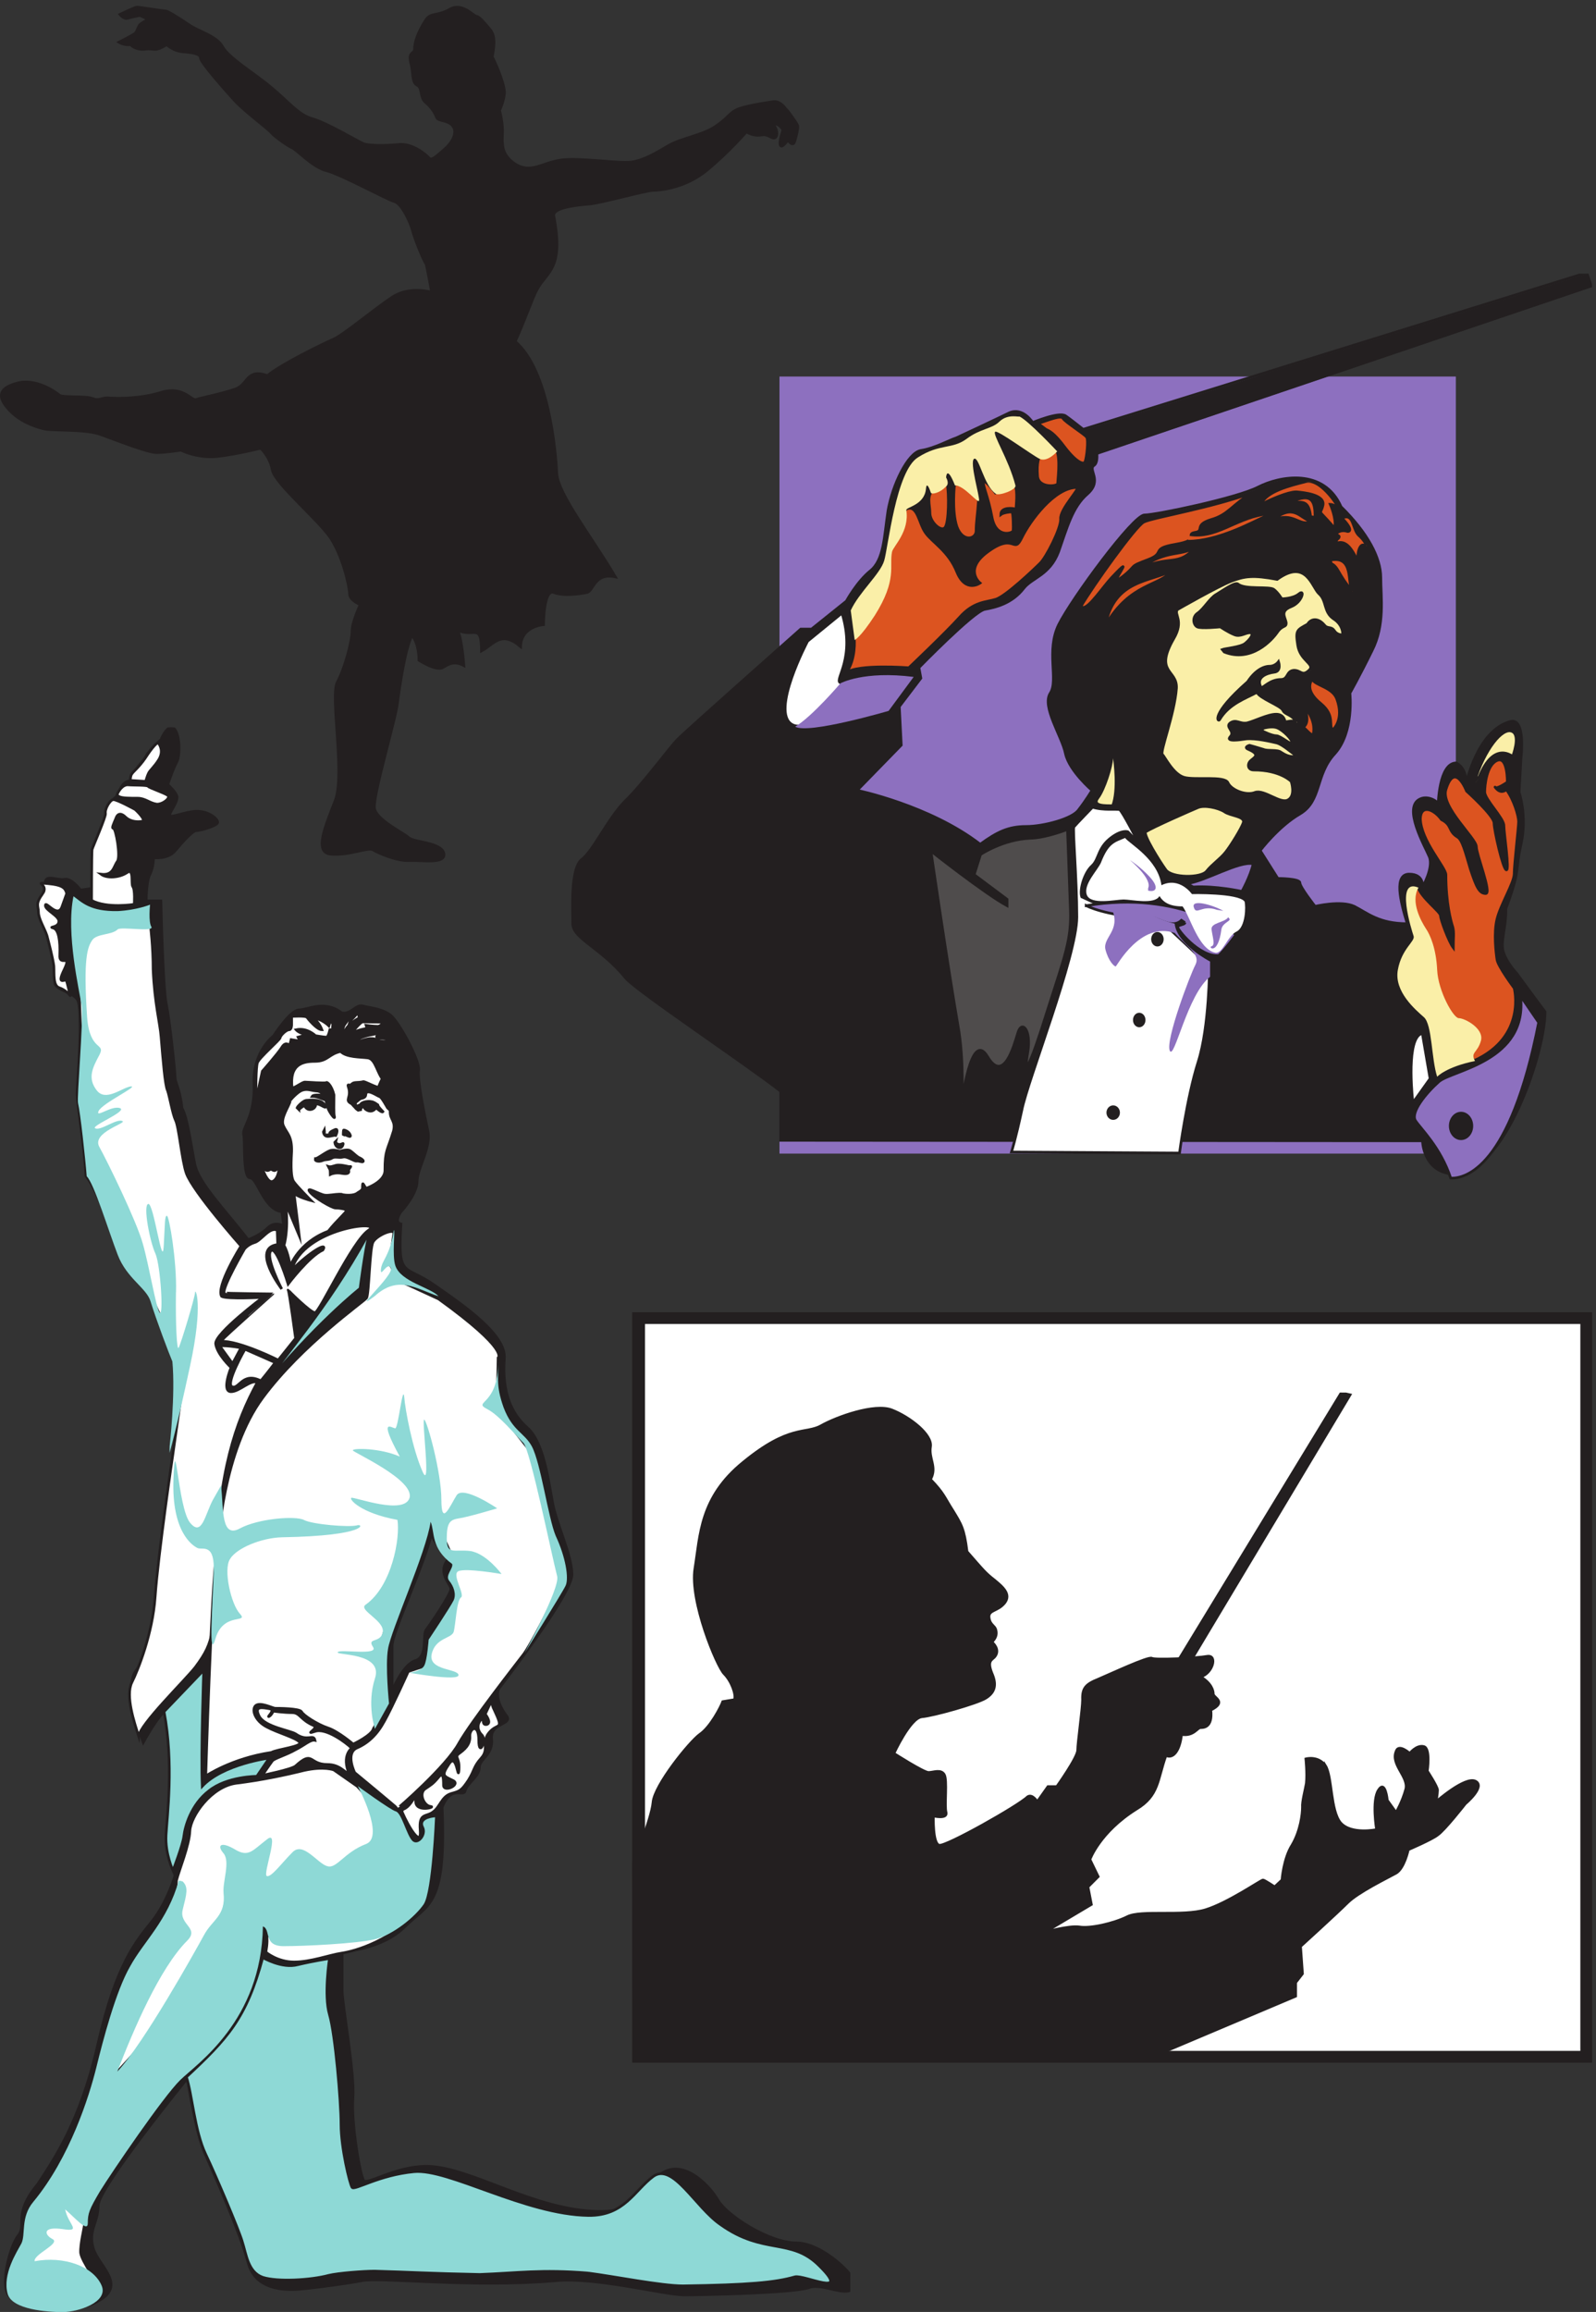 <svg xmlns="http://www.w3.org/2000/svg" xml:space="preserve" width="597.568" height="865.028"><rect width="100%" height="100%" fill="#333333" stroke="none"/><defs><clipPath id="a" clipPathUnits="userSpaceOnUse"><path d="M0 0h4492.83v6501H0Z"/></clipPath><clipPath id="b" clipPathUnits="userSpaceOnUse"><path d="M0 6501h4492.83V-.328H0Z" clip-rule="evenodd"/></clipPath><clipPath id="c" clipPathUnits="userSpaceOnUse"><path d="M3.332 4457.67H2404.83V-.328H3.332Z" clip-rule="evenodd"/></clipPath><clipPath id="d" clipPathUnits="userSpaceOnUse"><path d="M0 0h4492.83v6501H0Z"/></clipPath><clipPath id="e" clipPathUnits="userSpaceOnUse"><path d="M0 6501h4492.83V-.328H0Z" clip-rule="evenodd"/></clipPath><clipPath id="f" clipPathUnits="userSpaceOnUse"><path d="M3.332 4457.67H2404.83V-.328H3.332Z" clip-rule="evenodd"/></clipPath><clipPath id="g" clipPathUnits="userSpaceOnUse"><path d="M17.309 3982.56H2409.64V-.328H17.309Z" clip-rule="evenodd"/></clipPath><clipPath id="h" clipPathUnits="userSpaceOnUse"><path d="M0 0h4492.83v6501H0Z"/></clipPath><clipPath id="i" clipPathUnits="userSpaceOnUse"><path d="M0 6501h4492.83V-.328H0Z" clip-rule="evenodd"/></clipPath><clipPath id="j" clipPathUnits="userSpaceOnUse"><path d="M3.332 4457.67H2404.83V-.328H3.332Z" clip-rule="evenodd"/></clipPath><clipPath id="k" clipPathUnits="userSpaceOnUse"><path d="M1617.33 5734.17h2875.5v-2571h-2875.5z" clip-rule="evenodd"/></clipPath><clipPath id="l" clipPathUnits="userSpaceOnUse"><path d="M3055.08 5148.21h802.6v-404.48h-802.6z" clip-rule="evenodd"/></clipPath><clipPath id="m" clipPathUnits="userSpaceOnUse"><path d="M1617.33 5734.17h2875.5v-2571h-2875.5z" clip-rule="evenodd"/></clipPath><clipPath id="n" clipPathUnits="userSpaceOnUse"><path d="M1791.33 2812.17h2701.5V701.672h-2701.5z" clip-rule="evenodd"/></clipPath><clipPath id="o" clipPathUnits="userSpaceOnUse"><path d="M1791.33 2586.44h2401.18V703.051H1791.33Z" clip-rule="evenodd"/></clipPath></defs><g clip-path="url(#a)" transform="matrix(.133 0 0 -.133 -1.476 865.028)"><g clip-path="url(#b)"><g clip-path="url(#c)"><path d="M709.441 3016.77c-64.82 84.27-140.671 160.25-150.324 214.13-11.035 55.26-20.687 131.24-35.859 156.11-5.516 55.26-19.305 70.45-19.305 87.03 0 15.2-15.172 160.26-24.824 205.85-9.656 45.59-15.172 290.11-15.172 290.11h-41.375s0 56.64 11.035 75.98c9.653 19.34 9.653 45.59 9.653 45.59s39.996-5.52 60.683 19.34c20.688 24.87 49.645 56.64 59.301 56.64 11.031 0 60.68 13.82 60.68 23.49 0 11.05-30.34 35.92-70.336 30.39-35.856-5.52-64.817-19.34-64.817-9.66 0 8.28 20.688 33.15 20.688 49.73 0 12.43-26.203 35.92-26.203 35.92s15.172 45.59 26.203 64.93c9.652 19.34 8.273 95.32-16.551 95.32-15.168 0-28.961-34.54-28.961-34.54s-30.34-24.86-41.375-45.59c-9.652-19.34-39.992-40.06-39.992-70.45-30.34 5.52-38.617-40.07-38.617-40.07s-27.582-16.57-27.582-38.68c0-20.72-37.235-102.23-37.235-117.43 0-13.81-5.515-104.99-5.515-104.99l-35.86-5.53s-24.824 34.54-45.508 30.4c-19.308-4.15-53.785 15.19-53.785-9.67 0-24.87-20.687-56.64-11.035-91.18 11.035-34.54 55.164-150.58 39.996-179.6-13.793-30.39 41.371-31.77 60.68-56.64 19.309-24.86 0-240.38 0-265.24 0-24.88 22.066-165.78 24.824-232.1 44.133-56.64 74.473-179.59 95.16-225.18 19.305-45.59 85.504-91.18 99.293-127.1 15.172-34.54 45.512-129.86 62.063-154.73 15.172-24.86 4.136-187.88-11.031-283.21-15.172-95.32-45.512-392.34-45.512-392.34s-24.824-164.4-59.305-209.99c-35.855-45.59 20.688-201.7 20.688-201.7s44.132 81.52 64.82 89.8c30.34-110.52 0-290.12 4.137-335.71 4.136-45.59 20.687-135.38 20.687-129.85 0 4.13-20.687-71.84-64.82-127.1-45.512-56.64-100.676-120.191-151.703-342.609-49.649-221.043-124.117-326.036-169.629-396.496-71.715-85.653-30.34-114.661-55.164-145.051C37.812 184.699 3.332 53.449 47.465 38.254c44.133-13.813 144.808-55.258 235.828-9.668 89.645 45.59 4.137 100.848-9.652 150.582-15.172 51.121 13.789 70.465 13.789 120.187 0 49.735 251 357.813 251 357.813s24.824-156.109 49.648-211.367c24.824-55.266 100.676-226.563 121.363-306.692 20.684-80.128 108.95-75.984 129.637-75.984 20.684 0 140.668 15.2 190.312 24.863 49.65 11.051 307.55-20.715 546.14 0 111.71 11.051 306.16-40.058 361.32-40.058 55.17 0 310.31 5.52 351.68 20.718 39.99 15.196 111.7-34.539 129.63 5.528 9.66 20.719-89.64 120.187-165.49 120.187-75.85 0-194.46 75.985-220.65 120.192-26.22 45.59-110.34 131.246-175.16 60.785-64.82-70.453-81.37-92.555-157.22-92.555-184.8 1.375-362.7 125.719-486.82 127.094-91.02 0-168.25-53.883-177.91-40.059-11.03 15.196-35.855 165.778-30.34 232.094 5.52 66.305-30.34 265.238-30.34 301.16V1013.6s111.71 5.52 176.53 70.45c64.81 64.93 117.22 53.88 104.81 335.7 26.2 66.32 60.68 26.26 64.82 46.98 5.51 20.72 39.99 40.06 39.99 64.93 0 24.86 40 35.91 34.48 81.5-4.13 45.59 62.06 38.68 41.38 64.93-20.7 26.25-30.35 59.41-20.7 75.99 11.03 15.19 205.5 265.24 205.5 320.5 0 55.27-45.51 146.45-55.17 205.85-11.03 59.4-24.83 167.16-70.33 207.22-45.51 40.07-71.72 99.47-64.83 194.8 5.53 66.3-110.32 146.43-195.83 205.84-85.5 60.79-104.81 16.57-95.15 172.69-19.32 4.14-4.14 29 0 34.54 5.51 5.52 45.51 51.11 45.51 85.64 0 35.93 39.99 95.33 30.33 140.92-9.64 45.59-30.33 145.06-26.2 171.3 4.14 26.25-53.78 134.01-78.61 154.73-24.82 19.34-57.92 20.73-78.61 26.25-19.31 5.53-33.095-24.87-59.298-19.34-48.27 37.3-95.161 8.29-119.985 8.29-24.824 0-71.715-73.22-71.715-73.22s-57.922-42.83-55.164-132.63c4.137-93.94-34.476-125.71-28.961-145.05 4.137-19.34-2.757-121.57 17.93-121.57 20.688 0 38.613-89.8 89.641-95.32 1.379-13.83 5.515-40.07 5.515-40.07s-24.824 15.19-45.508-5.52c-20.687-20.73-55.164-33.16-55.164-33.16zm519.929-812.32c-19.32-95.33-114.47-290.12-114.47-330.18v-127.1s30.34 75.98 66.2 85.65c34.47 11.05 19.3 70.46 28.95 85.66 11.04 13.81 70.34 100.84 70.34 116.04 0 13.81-45.51 49.74 0 91.18-23.44 9.67-66.2 58.03-51.02 78.75" style="fill:#231f20;fill-opacity:1;fill-rule:evenodd;stroke:none"/><path d="M707.393 3025.53c-64.633 84.51-140.266 160.72-149.89 214.75-11.004 55.42-20.628 131.62-35.756 156.57-5.5 55.41-19.249 70.66-19.249 87.28 0 15.24-15.128 160.72-24.753 206.44-9.628 45.73-15.128 290.96-15.128 290.96h-41.255s0 56.81 11.003 76.2c9.625 19.4 9.625 45.73 9.625 45.73s39.88-5.55 60.508 19.39 49.501 56.81 59.13 56.81c10.999 0 60.504 13.85 60.504 23.55 0 11.09-30.252 36.03-70.133 30.48-35.752-5.54-64.629-19.39-64.629-9.69 0 8.31 20.628 33.25 20.628 49.87 0 12.47-26.128 36.03-26.128 36.03s15.128 45.72 26.128 65.12c9.624 19.39 8.249 95.6-16.503 95.6-15.124 0-28.878-34.64-28.878-34.64s-30.252-24.94-41.255-45.72c-9.625-19.4-39.877-40.18-39.877-70.67-30.252 5.55-38.506-40.17-38.506-40.17s-27.502-16.63-27.502-38.8c0-20.78-37.127-102.53-37.127-117.77 0-13.85-5.5-105.3-5.5-105.3l-35.755-5.54s-24.753 34.64-45.377 30.49c-19.253-4.16-53.63 15.23-53.63-9.7 0-24.94-20.627-56.81-11.003-91.45 11.003-34.64 55.005-151.02 39.881-180.11-13.753-30.49 41.251-31.87 60.504-56.81s0-241.08 0-266.02c0-24.94 22.003-166.26 24.753-232.77 44.005-56.8 74.257-180.11 94.885-225.83 19.249-45.72 85.257-91.45 99.006-127.47 15.128-34.64 45.381-130.23 61.884-155.18 15.128-24.93 4.124-188.42-11-284.03-15.128-95.6-45.38-393.48-45.38-393.48s-24.753-164.88-59.133-210.6c-35.752-45.72 20.627-202.29 20.627-202.29s44.006 81.75 64.633 90.07c30.253-110.84 0-290.97 4.125-336.69 4.125-45.72 20.628-135.77 20.628-130.23 0 4.15-20.628-72.05-64.633-127.47-45.38-56.81-100.385-120.538-151.265-343.602-49.505-221.685-123.759-326.982-169.139-397.648-71.508-85.901-30.253-114.993-55.005-145.472C37.703 185.236 3.322 53.604 47.328 38.365c44.005-13.853 144.39-55.418 235.147-9.696 89.386 45.722 4.125 101.14-9.625 151.019-15.128 51.27 13.75 70.67 13.75 120.537 0 49.879 250.275 358.852 250.275 358.852s24.753-156.563 49.505-211.982c24.753-55.426 100.385-227.22 121.013-307.582 20.624-80.361 108.635-76.205 129.262-76.205 20.624 0 140.262 15.244 189.765 24.936 49.51 11.083 306.66-20.775 544.56 0 111.39 11.083 305.28-40.175 360.28-40.175s309.41 5.535 350.66 20.779c39.87 15.24 111.38-34.64 129.26 5.543 9.63 20.78-89.39 120.537-165.02 120.537-75.63 0-193.89 76.205-220.01 120.54-26.14 45.722-110.02 131.627-174.65 60.962-64.64-70.658-81.13-92.824-156.76-92.824-184.27 1.379-361.66 126.084-485.42 127.463-90.76 0-167.77-54.039-177.4-40.175-11 15.24-35.75 166.259-30.25 232.768 5.5 66.497-30.253 266.009-30.253 302.035v110.843s111.383 5.54 176.023 70.66c64.62 65.12 116.88 54.03 104.5 336.67 26.13 66.51 60.51 26.34 64.64 47.12 5.49 20.78 39.87 40.17 39.87 65.11 0 24.94 39.89 36.02 34.38 81.75-4.12 45.72 61.89 38.79 41.26 65.12-20.63 26.32-30.26 59.58-20.63 76.2 11 15.24 204.9 266.02 204.9 321.44 0 55.42-45.38 146.87-55.01 206.44-11 59.57-24.76 167.65-70.13 207.82-45.38 40.19-71.51 99.76-64.64 195.37 5.51 66.5-110 146.86-195.27 206.44-85.25 60.96-104.51 16.62-94.87 173.19-19.26 4.15-4.13 29.09 0 34.64 5.49 5.53 45.38 51.25 45.38 85.89 0 36.03 39.87 95.6 30.24 141.33-9.62 45.72-30.24 145.48-26.13 171.8 4.13 26.32-53.62 134.4-78.38 155.18-24.75 19.39-57.75 20.78-78.38 26.32-19.25 5.54-33-24.94-59.128-19.4-48.13 37.41-94.885 8.32-119.637 8.32-24.753 0-71.508-73.43-71.508-73.43s-57.755-42.96-55.005-133.01c4.125-94.22-34.377-126.09-28.877-145.48 4.124-19.4-2.75-121.92 17.878-121.92 20.627 0 38.501-90.07 89.381-95.6 1.375-13.87 5.5-40.19 5.5-40.19s-24.752 15.24-45.376-5.54c-20.628-20.78-55.005-33.25-55.005-33.25m518.427-814.68c-19.26-95.6-114.14-290.96-114.14-331.14v-127.46s30.25 76.2 66.01 85.89c34.37 11.09 19.25 70.67 28.87 85.91 11 13.85 70.13 101.14 70.13 116.38 0 13.85-45.38 49.88 0 91.44-23.37 9.7-66 58.2-50.87 78.98" style="fill:none;stroke:#231f20;stroke-width:7.5;stroke-linecap:butt;stroke-linejoin:miter;stroke-miterlimit:10;stroke-dasharray:none;stroke-opacity:1" transform="scale(1.003 .997)"/><path d="M791.465 3043.45c-20.961 11.11-46.113-30.57-64.281-34.74-18.164-5.55-27.95-18.05-27.95-18.05s-61.484-105.59-57.293-123.64c0-1.39 136.946-2.79 136.946-2.79s-127.16-112.52-146.727-133.36c51.703 2.78 162.098-52.79 162.098-52.79l48.91 61.13s-18.164 136.14-20.961 136.14c-1.398 0 62.883-63.9 75.461-63.9 12.574 0 104.802 201.43 150.922 232 46.11 30.56-184.461 6.94-216.602-112.53 50.309 51.4 103.41 81.96 88.035 56.96-39.125-18.06-97.816-95.86-97.816-95.86s-33.539 111.14-48.91 93.08c-15.371-18.06 30.742-106.97 30.742-106.97s-88.035 115.3-11.176 125.03l-1.398 40.29" style="fill:#fff;fill-opacity:1;fill-rule:evenodd;stroke:none"/><path d="M789.18 3052.28c-20.901 11.15-45.981-30.65-64.096-34.83-18.112-5.57-27.869-18.11-27.869-18.11s-61.306-105.89-57.127-124c0-1.39 136.55-2.79 136.55-2.79S649.845 2759.7 630.335 2738.8c51.554 2.79 161.629-52.94 161.629-52.94l48.769 61.3s-18.111 136.54-20.9 136.54c-1.394 0 62.701-64.09 75.243-64.09 12.538 0 104.502 202.02 150.484 232.67 45.98 30.66-183.926 6.97-215.974-112.85 50.163 51.55 103.112 82.2 87.781 57.12-39.012-18.11-97.534-96.13-97.534-96.13s-33.442 111.46-48.769 93.35c-15.327-18.11 30.653-107.28 30.653-107.28s-87.781 115.64-11.143 125.39z" style="fill:none;stroke:#231f20;stroke-width:7.5;stroke-linecap:butt;stroke-linejoin:miter;stroke-miterlimit:10;stroke-dasharray:none;stroke-opacity:1" transform="scale(1.003 .997)"/><path d="M700.633 2708.64s-55.895-97.24-36.332-105.58c19.566-8.33 29.347 43.07 81.051 16.67 19.562 23.62 40.523 51.4 40.523 51.4" style="fill:#fff;fill-opacity:1;fill-rule:evenodd;stroke:none"/><path d="M698.61 2716.51s-55.733-97.53-36.227-105.89c19.51-8.36 29.263 43.19 80.816 16.72 19.506 23.69 40.407 51.55 40.407 51.55z" style="fill:none;stroke:#231f20;stroke-width:7.5;stroke-linecap:butt;stroke-linejoin:miter;stroke-miterlimit:10;stroke-dasharray:none;stroke-opacity:1" transform="scale(1.003 .997)"/><path d="m629.367 2718.19 36.332-50.01 23.754 44.45s-34.933 6.94-60.086 5.56" style="fill:#fff;fill-opacity:1;fill-rule:evenodd;stroke:none"/><path d="m627.55 2726.08 36.227-50.16 23.685 44.59s-34.832 6.96-59.912 5.57z" style="fill:none;stroke:#231f20;stroke-width:7.5;stroke-linecap:butt;stroke-linejoin:miter;stroke-miterlimit:10;stroke-dasharray:none;stroke-opacity:1" transform="scale(1.003 .997)"/><path d="M731.375 3435.21s0 66.68 4.195 79.18c4.192 13.9 64.278 65.3 64.278 70.85 0 5.56 16.769 22.23 25.156 22.23 6.984 0 6.984 13.89 6.984 13.89v23.62s40.524 2.78 43.321-2.78c4.191-5.56 27.949-34.73 41.921-34.73-5.589 15.28-18.167 30.57-26.55 33.34 25.152-1.39 46.113-22.22 46.113-22.22l5.59 18.05 5.59-13.89-1.399-15.28h-6.984s-4.192-20.84-9.781-20.84c-6.989 0-30.746 4.17-30.746 4.17s-23.754 23.62-54.497 16.67c9.782-11.11 30.743-13.89 30.743-13.89l-25.153-6.95 5.59-11.11-25.156 4.17-4.192-16.67s-11.179 13.89-22.355-5.56c-12.578-19.45-54.5-66.68-54.5-66.68l-11.18-51.4" style="fill:#fff;fill-opacity:1;fill-rule:evenodd;stroke:none"/><path d="M729.263 3445.18s0 66.88 4.183 79.42c4.18 13.93 64.092 65.48 64.092 71.05 0 5.58 16.721 22.3 25.084 22.3 6.964 0 6.964 13.93 6.964 13.93v23.69s40.406 2.78 43.195-2.79c4.179-5.57 27.869-34.83 41.801-34.83-5.574 15.33-18.116 30.65-26.474 33.44 25.08-1.4 45.98-22.3 45.98-22.3l5.574 18.12 5.573-13.93-1.394-15.33h-6.964s-4.179-20.9-9.753-20.9c-6.968 0-30.658 4.18-30.658 4.18s-23.685 23.68-54.338 16.72c9.753-11.15 30.653-13.94 30.653-13.94l-25.08-6.96 5.574-11.15-25.083 4.18-4.18-16.72s-11.147 13.94-22.291-5.57c-12.541-19.5-54.342-66.87-54.342-66.87l-11.148-51.56z" style="fill:none;stroke:#231f20;stroke-width:7.5;stroke-linecap:butt;stroke-linejoin:miter;stroke-miterlimit:10;stroke-dasharray:none;stroke-opacity:1" transform="scale(1.003 .997)"/><path d="M975.922 3600.25s0 15.28 5.59 22.23c4.191 5.56 22.358 30.56 22.358 30.56l-6.987-20.84s22.357 22.23 22.357 25.01c0 2.77 2.8-16.67 2.8-16.67s-36.337-18.06-40.528-40.29" style="fill:#fff;fill-opacity:1;fill-rule:evenodd;stroke:none"/><path d="M973.104 3610.71s0 15.32 5.574 22.29c4.179 5.57 22.292 30.65 22.292 30.65l-6.966-20.9s22.296 22.29 22.296 25.08c0 2.78 2.78-16.72 2.78-16.72s-36.223-18.11-40.402-40.4z" style="fill:none;stroke:#231f20;stroke-width:7.5;stroke-linecap:butt;stroke-linejoin:miter;stroke-miterlimit:10;stroke-dasharray:none;stroke-opacity:1" transform="scale(1.003 .997)"/><path d="M1002.47 3600.43s23.76 29.17 29.35 29.17 55.89-1.39 57.29 0c1.4 1.39-4.19-12.51-15.37-12.51s-32.14 2.78-32.14 2.78l2.79-8.33s-33.53-5.56-39.12-13.9" style="fill:#fff;fill-opacity:1;fill-rule:evenodd;stroke:none"/><path d="M999.578 3610.88s23.682 29.26 29.262 29.26c5.57 0 55.73-1.4 57.12 0 1.4 1.39-4.17-12.54-15.32-12.54s-32.05 2.78-32.05 2.78l2.79-8.35s-33.44-5.58-39.02-13.94z" style="fill:none;stroke:#231f20;stroke-width:7.5;stroke-linecap:butt;stroke-linejoin:miter;stroke-miterlimit:10;stroke-dasharray:none;stroke-opacity:1" transform="scale(1.003 .997)"/><path d="M1019.24 3572.73c8.39 4.17 34.94 15.29 51.71 6.95 16.76-9.72 36.33-2.78 36.33-2.78l-11.18 5.56s-23.76 0-25.15 5.56c0 4.16 29.34 15.28 29.34 15.28l-41.92-9.73s-37.73-5.55-44.72-19.44" style="fill:#fff;fill-opacity:1;fill-rule:evenodd;stroke:none"/><path d="M1016.3 3583.11c8.36 4.18 34.83 15.33 51.55 6.97 16.72-9.76 36.23-2.79 36.23-2.79l-11.15 5.57s-23.69 0-25.08 5.58c0 4.18 29.26 15.32 29.26 15.32l-41.8-9.75s-37.62-5.57-44.58-19.51z" style="fill:none;stroke:#231f20;stroke-width:7.5;stroke-linecap:butt;stroke-linejoin:miter;stroke-miterlimit:10;stroke-dasharray:none;stroke-opacity:1" transform="scale(1.003 .997)"/><path d="M743.953 3230.98c5.59-13.89 19.563-56.95 34.934-50.01 16.769 6.95 20.961 45.85 13.976 37.51-12.578-16.67-13.976 1.39-23.758-5.55-13.972-8.34-22.359 19.45-22.359 19.45" style="fill:#fff;fill-opacity:1;fill-rule:evenodd;stroke:none"/><path d="M741.805 3240.37c5.574-13.93 19.506-57.12 34.833-50.16 16.721 6.97 20.9 45.98 13.936 37.62-12.542-16.72-13.936 1.39-23.689-5.57-13.933-8.36-22.295 19.5-22.295 19.5z" style="fill:none;stroke:#231f20;stroke-width:7.5;stroke-linecap:butt;stroke-linejoin:miter;stroke-miterlimit:10;stroke-dasharray:none;stroke-opacity:1" transform="scale(1.003 .997)"/><path d="M507.793 1213.84c6.988 29.18 36.332 98.64 37.73 140.32 2.793 41.67 60.086 123.63 129.957 133.36 68.473 8.34 135.547 22.23 191.442 36.12 55.898 12.5 83.844 1.39 83.844 1.39l65.684-45.85s252.93-241.72-294.856-291.73C532.945 862.371 312.156 645.652 312.156 645.652s197.035 493.168 195.637 568.188" style="fill:#fff;fill-opacity:1;fill-rule:evenodd;stroke:none"/><path d="M506.327 1217.37c6.968 29.26 36.227 98.92 37.621 140.72 2.785 41.8 59.913 123.99 129.582 133.75 68.275 8.36 135.156 22.29 190.889 36.23 55.737 12.53 83.601 1.39 83.601 1.39l65.49-45.98s252.2-242.43-294-292.58C531.406 864.876 311.255 647.527 311.255 647.527s196.466 494.603 195.072 569.843z" style="fill:none;stroke:#231f20;stroke-width:7.5;stroke-linecap:butt;stroke-linejoin:miter;stroke-miterlimit:10;stroke-dasharray:none;stroke-opacity:1" transform="scale(1.003 .997)"/><path d="M762.121 1056.87c2.793-18.07-2.797-44.46-2.797-44.46s32.141-27.785 79.653-27.785c47.511 0 97.816 19.455 134.148 25.005 37.735 5.56 149.525 36.12 230.575 137.53-247.345-30.56-441.579-90.29-441.579-90.29" style="fill:#fff;fill-opacity:1;fill-rule:evenodd;stroke:none"/><path d="M759.92 1059.94c2.785-18.12-2.788-44.59-2.788-44.59s32.048-27.865 79.422-27.865c47.375 0 97.534 19.505 133.761 25.075 37.625 5.58 149.095 36.23 229.905 137.94-246.626-30.66-440.3-90.56-440.3-90.56z" style="fill:none;stroke:#231f20;stroke-width:7.5;stroke-linecap:butt;stroke-linejoin:miter;stroke-miterlimit:10;stroke-dasharray:none;stroke-opacity:1" transform="scale(1.003 .997)"/><path d="M268.84 3971.45s0 131.97 1.394 143.09c2.797 9.72 39.129 91.68 37.731 101.41-2.793 11.11 12.578 38.89 22.359 38.89 11.18 0 61.485-27.78 61.485-27.78s34.933-31.95 18.168-33.34c-16.77-2.78-34.938 1.39-46.118 12.5-9.781 9.73-20.961 12.51-26.55-4.17-6.985-16.67-12.575-27.78-6.985-27.78 6.985 0 20.961-79.18 11.18-93.08-11.18-15.28-11.18-40.29-46.117-36.12 16.769-12.5 51.707-9.72 72.668 4.17 20.961 15.28 11.179-30.56 16.765-38.9 6.989-8.33 4.196-50.01 4.196-50.01s-76.86-12.5-120.176 11.12" style="fill:#fff;fill-opacity:1;fill-rule:evenodd;stroke:none"/><path d="M268.064 3982.98s0 132.36 1.39 143.5c2.789 9.76 39.016 91.96 37.622 101.71-2.785 11.14 12.541 39.01 22.294 39.01 11.148 0 61.307-27.87 61.307-27.87s34.833-32.04 18.116-33.43c-16.721-2.79-34.837 1.39-45.984 12.54-9.753 9.75-20.901 12.54-26.474-4.18-6.965-16.72-12.538-27.87-6.965-27.87 6.965 0 20.901-79.41 11.148-93.35-11.148-15.32-11.148-40.4-45.984-36.22 16.721-12.54 51.558-9.75 72.458 4.18 20.9 15.32 11.147-30.65 16.717-39.01 6.968-8.36 4.183-50.16 4.183-50.16s-76.637-12.54-119.828 11.15z" style="fill:none;stroke:#231f20;stroke-width:7.5;stroke-linecap:butt;stroke-linejoin:miter;stroke-miterlimit:10;stroke-dasharray:none;stroke-opacity:1" transform="scale(1.003 .997)"/><path d="M340.105 4267.27c4.192 12.5 16.77 30.56 32.141 29.18 13.973-1.4 54.5 0 55.895-4.17 2.797-4.17 44.718-18.07 54.5-25.01 11.179-5.56-12.578-26.39-30.743-25-19.566 2.77-32.14 16.66-53.101 16.66s-43.32 0-51.703 4.17" style="fill:#fff;fill-opacity:1;fill-rule:evenodd;stroke:none"/><path d="M339.123 4279.66c4.18 12.54 16.722 30.65 32.048 29.26 13.933-1.39 54.343 0 55.733-4.18 2.789-4.18 44.59-18.11 54.343-25.08 11.147-5.57-12.542-26.47-30.653-25.07-19.51 2.78-32.048 16.71-52.949 16.71-20.9 0-43.195 0-51.553 4.18z" style="fill:none;stroke:#231f20;stroke-width:7.5;stroke-linecap:butt;stroke-linejoin:miter;stroke-miterlimit:10;stroke-dasharray:none;stroke-opacity:1" transform="scale(1.003 .997)"/><path d="M377.836 4309.03s0 12.5 4.191 18.06c4.192 6.94 19.563 18.05 37.731 44.45 6.988 11.12 33.535 50.01 37.73 41.68 4.192-5.56 13.973-22.23 1.395-44.46-12.574-20.83-25.153-30.56-29.344-38.9-4.191-8.33-8.383-23.61-8.383-23.61l-43.32 2.78" style="fill:#fff;fill-opacity:1;fill-rule:evenodd;stroke:none"/><path d="M376.745 4321.54s0 12.54 4.179 18.11c4.18 6.97 19.506 18.11 37.622 44.59 6.968 11.14 33.438 50.16 37.621 41.8 4.18-5.58 13.933-22.3 1.391-44.59-12.538-20.9-25.08-30.65-29.259-39.01-4.18-8.36-8.359-23.68-8.359-23.68z" style="fill:none;stroke:#231f20;stroke-width:7.5;stroke-linecap:butt;stroke-linejoin:miter;stroke-miterlimit:10;stroke-dasharray:none;stroke-opacity:1" transform="scale(1.003 .997)"/><path d="M249.273 248.34c-1.394-15.285-12.574-56.961-11.175-81.965 2.793-23.617 51.703-91.691 51.703-91.691S-3.652 71.906 103.945 212.219c107.602 141.699 86.641 88.91 145.328 36.121" style="fill:#fff;fill-opacity:1;fill-rule:evenodd;stroke:none"/><path d="M248.554 249.061c-1.391-15.329-12.538-57.126-11.144-82.203 2.785-23.686 51.554-91.957 51.554-91.957S-3.642 72.115 103.645 212.834c107.291 142.111 86.391 89.168 144.909 36.226z" style="fill:none;stroke:#231f20;stroke-width:7.5;stroke-linecap:butt;stroke-linejoin:miter;stroke-miterlimit:10;stroke-dasharray:none;stroke-opacity:1" transform="scale(1.003 .997)"/><path d="M735.57 2615.57c-61.488-112.53-109-250.07-117.382-520.96-6.989-179.21 0-204.22-57.293-280.62-30.743-38.9-156.508-161.15-159.305-194.49-12.574 38.9-37.727 113.91-19.563 151.42 18.168 36.12 58.692 138.93 65.68 240.33 8.383 120.87 50.305 404.27 50.305 404.27l33.539 237.56L250.672 3256l-23.754 651.54 208.211-11.11s6.988-55.57 6.988-119.48c4.192-95.85 19.563-151.42 22.356-188.93 5.59-66.68 11.179-137.53 18.168-151.42 5.589-15.29 13.972-65.3 22.359-83.36 9.781-18.06 18.164-115.3 30.742-150.03 19.563-52.79 153.715-204.22 153.715-204.22s-71.269-113.92-54.5-141.7c15.371-8.33 115.984-2.77 115.984-2.77s-135.546-101.42-132.753-130.59c4.191-30.56 43.32-66.69 43.32-66.69s-27.949-68.07 0-68.07c23.754 0 54.496 34.73 74.062 26.4" style="fill:#fff;fill-opacity:1;fill-rule:evenodd;stroke:none"/><path d="M733.446 2623.16c-61.31-112.85-108.685-250.79-117.043-522.47-6.969-179.73 0-204.81-57.128-281.43-30.653-39.01-156.056-161.62-158.845-195.06-12.538 39.01-37.617 114.24-19.506 151.86 18.116 36.23 58.522 139.33 65.49 241.03 8.359 121.22 50.16 405.45 50.16 405.45l33.442 238.24-280.068 604.67-23.685 653.44 207.609-11.15s6.969-55.73 6.969-119.82c4.179-96.13 19.506-151.86 22.291-189.48 5.573-66.88 11.147-137.93 18.115-151.86 5.574-15.33 13.932-65.49 22.295-83.6 9.753-18.11 18.111-115.64 30.653-150.47 19.506-52.94 153.271-204.81 153.271-204.81s-71.063-114.25-54.342-142.11c15.326-8.36 115.649-2.78 115.649-2.78s-135.155-101.72-132.37-130.97c4.179-30.65 43.195-66.88 43.195-66.88s-27.869-68.27 0-68.27c23.685 0 54.338 34.83 73.848 26.47z" style="fill:none;stroke:#231f20;stroke-width:7.5;stroke-linecap:butt;stroke-linejoin:miter;stroke-miterlimit:10;stroke-dasharray:none;stroke-opacity:1" transform="scale(1.003 .997)"/><path d="M1119.85 3035.19c0 13.81-47.51-5.52-58.69-24.85-9.78-17.96-11.18-145.01-18.16-157.44-8.39-11.05-181.664-131.19-292.059-280.34-111.793-150.53-124.371-397.73-129.957-433.63-15.375-110.48-30.746-631.12-30.746-631.12s72.668 49.71 184.457 66.29c18.168 9.66 89.434 16.57 79.653 28.99-9.782 12.44-61.485 26.24-92.231 42.81-32.137 16.58-43.316 46.96-32.137 59.39 12.575 12.43 48.907-6.9 55.895-6.9 6.988 0 68.473 0 74.063-9.67 4.191-9.67 44.714-35.91 74.062-45.58 29.344-9.66 71.27-45.57 71.27-45.57s53.1 24.87 57.29 44.2c29.35 38.66 22.36 244.43 22.36 244.43l124.37 406.01 82.44-185.05-9.78-37.28 16.77-45.58-76.86-138.1-6.98-66.29-54.5-17.95s-46.12-102.19-67.08-139.48c-20.96-38.67-46.11-62.15-78.25-75.96-32.144-15.18-5.59-69.04-5.59-69.04s120.18-99.44 120.18-100.82c0-1.37 138.34 118.77 173.27 183.67 36.33 63.53 162.1 223.73 183.06 251.35 34.94 49.71 110.4 209.91 110.4 209.91l-53.1 201.62-41.93 161.58-90.83 116.01 2.79 143.62s33.54 20.71-167.68 165.72c-50.31 23.47-114.59 52.48-114.59 52.48s-18.16 41.43-20.96 41.43c-4.19 0 9.78 91.14 9.78 91.14" style="fill:#fff;fill-opacity:1;fill-rule:evenodd;stroke:none"/><path d="M1116.62 3044.01c0 13.85-47.37-5.54-58.52-24.93-9.76-18.01-11.15-145.43-18.12-157.89-8.35-11.09-181.131-131.58-291.207-281.16-111.47-150.96-124.012-398.88-129.582-434.89-15.33-110.8-30.657-632.95-30.657-632.95s72.458 49.86 183.924 66.48c18.116 9.69 89.176 16.62 79.423 29.08-9.753 12.47-61.307 26.31-91.964 42.93-32.044 16.62-43.192 47.1-32.044 59.57 12.538 12.46 48.765-6.93 55.733-6.93 6.968 0 68.275 0 73.848-9.69 4.18-9.71 44.586-36.02 73.849-45.71 29.259-9.7 71.057-45.71 71.057-45.71s52.95 24.94 57.13 44.33c29.26 38.77 22.3 245.14 22.3 245.14l124 407.19 82.21-185.59-9.75-37.39 16.72-45.71-76.63-138.5-6.97-66.48-54.34-18s-45.99-102.5-66.89-139.9c-20.89-38.77-45.98-62.32-78.02-76.17-32.052-15.23-5.58-69.25-5.58-69.25s119.83-99.72 119.83-101.11c0-1.37 137.95 119.12 172.78 184.21 36.23 63.71 161.63 224.38 182.53 252.08 34.83 49.86 110.08 210.52 110.08 210.52l-52.95 202.21-41.8 162.04-90.57 116.35 2.78 144.03s33.45 20.78-167.2 166.2c-50.16 23.55-114.25 52.64-114.25 52.64s-18.12 41.55-20.9 41.55c-4.18 0 9.75 91.41 9.75 91.41" style="fill:none;stroke:#231f20;stroke-width:7.5;stroke-linecap:butt;stroke-linejoin:miter;stroke-miterlimit:10;stroke-dasharray:none;stroke-opacity:1" transform="scale(1.003 .997)"/></g></g></g><g clip-path="url(#d)" transform="matrix(.133 0 0 -.133 -1.476 865.028)"><g clip-path="url(#e)"><g clip-path="url(#f)"><g clip-path="url(#g)"><path d="M1048.59 3024c-9.79-36.12-23.76-144.48-23.76-144.48s-125.764-98.63-282.275-290.34c71.269 105.57 187.254 229.21 301.835 437.6" style="fill:#8ed9d6;fill-opacity:1;fill-rule:evenodd;stroke:none"/><path d="M1045.52 3032.9c-9.76-36.23-23.69-144.9-23.69-144.9s-125.394-98.93-281.448-291.2c71.061 105.89 186.706 229.89 300.958 438.89z" style="fill:none;stroke:#231f20;stroke-width:7.5;stroke-linecap:butt;stroke-linejoin:miter;stroke-miterlimit:10;stroke-dasharray:none;stroke-opacity:1" transform="scale(1.003 .997)"/><path d="M472.859 1688.96c27.946-145.87 8.383-295.91 5.59-347.3-2.797-52.8 19.563-100.03 19.563-100.03s27.949 72.24 30.742 97.25c2.797 25 19.562 88.91 71.269 127.8 50.305 40.29 134.149 40.29 134.149 40.29l34.933 51.41s-129.957-16.68-188.648-79.19c-4.191 88.91 4.195 326.47 4.195 326.47" style="fill:#8ed9d6;fill-opacity:1;fill-rule:evenodd;stroke:none"/><path d="M471.476 1693.93c27.863-146.29 8.358-296.78 5.573-348.32-2.789-52.95 19.505-100.32 19.505-100.32s27.868 72.45 30.653 97.53c2.788 25.08 19.505 89.17 71.061 128.18 50.157 40.41 133.756 40.41 133.756 40.41l34.831 51.55s-129.577-16.72-188.097-79.42c-4.179 89.17 4.184 327.43 4.184 327.43z" style="fill:none;stroke:#231f20;stroke-width:7.5;stroke-linecap:butt;stroke-linejoin:miter;stroke-miterlimit:10;stroke-dasharray:none;stroke-opacity:1" transform="scale(1.003 .997)"/><path d="M1666.04 109.523c73.01-9.375 206.85-36.148 267.69-36.148 183.88 2.68 259.59 9.371 315.04 25.438 25.68 6.695 160.88-60.247 68.94 30.792-79.76 80.325-156.83 29.454-278.52 116.473-70.3 48.195-133.84 175.379-189.28 135.215-52.73-38.824-81.12-111.117-182.52-109.781-178.46 2.679-393.44 132.539-490.79 123.168-98.69-9.371-167.65-53.551-174.41-44.18-6.76 10.711-31.096 111.121-31.096 176.719 0 65.601-16.223 254.367-32.449 309.258-16.223 54.886 0 157.972 0 157.972s-44.618-6.691-89.235-17.402c-44.617-12.051-98.695 20.082-98.695 20.082-45.969-171.363-100.051-228.93-214.973-336.031 16.223-48.196 22.985-151.282 54.082-216.883 31.094-65.598 93.289-212.863 102.754-244.996 12.168-37.485 16.223-87.02 58.137-101.746 41.91-13.387 135.203-8.032 185.226 5.355 27.039 6.695 100.049 12.051 129.789 12.051 97.35-2.68 156.84-6.695 296.1-9.371 108.17 4.015 171.71 14.722 304.21 4.015" style="fill:#8ed9d6;fill-opacity:1;fill-rule:evenodd;stroke:none"/><path d="M1661.16 109.846c72.8-9.403 206.25-36.255 266.92-36.255 183.34 2.688 258.83 9.399 314.11 25.512 25.6 6.715 160.41-60.423 68.74 30.884-79.53 80.561-156.37 29.54-277.71 116.815-70.09 48.338-133.45 175.896-188.72 135.613-52.58-38.938-80.89-111.444-181.99-110.104-177.94 2.687-392.29 132.929-489.35 123.53-98.41-9.398-167.16-53.708-173.901-44.309-6.742 10.742-31.007 111.448-31.007 177.239 0 65.794-16.175 255.115-32.354 310.168-16.175 55.048 0 158.437 0 158.437s-44.487-6.711-88.973-17.453c-44.487-12.087-98.407 20.137-98.407 20.137-45.834-171.864-99.758-229.6-214.344-337.016 16.176-48.338 22.918-151.727 53.924-217.522 31.003-65.79 93.016-213.489 102.453-245.717 12.133-37.595 16.176-87.276 57.967-102.045 41.788-13.427 134.808-8.055 184.685 5.371 26.96 6.715 99.757 12.086 129.417 12.086 97.06-2.688 156.37-6.715 295.23-9.399 107.84 4.028 171.2 14.766 303.31 4.028" style="fill:none;stroke:#231f20;stroke-width:7.5;stroke-linecap:butt;stroke-linejoin:miter;stroke-miterlimit:10;stroke-dasharray:none;stroke-opacity:1" transform="scale(1.003 .997)"/><path d="M488.648 2434.97s16.68 145.87 7.7 238.95c-8.981 20.83-44.899 115.3-61.575 169.48-11.546 37.51-66.707 63.9-92.359 130.59-25.656 66.68-66.707 201.44-87.23 220.89-3.848 50.01-17.961 179.2-24.375 205.6-3.848 15.28 15.394 229.22 10.261 273.67-6.414 43.07-44.894 204.22-23.09 308.41 23.09-16.67 46.18-43.06 124.434-41.68 53.875 2.78 91.078 18.07 91.078 18.07s-5.133-48.63 3.848-62.52c7.695-15.28-84.664 1.39-94.926-6.95-16.68-16.67-59.012-11.11-71.84-30.56-12.824-19.45-25.652-48.62-14.109-218.11 7.695-95.85 52.594-69.46 34.637-104.19-19.243-36.12-34.637-65.29-7.7-100.02 25.657-33.34 71.836 8.33 96.211 11.11 23.09 1.39-80.816-47.23-91.078-69.46-8.98-20.84 35.918 16.67 60.293 8.34 23.09-8.34-85.949-51.41-69.273-56.96 15.394-6.95 59.008 27.78 75.683 20.83 16.68-5.55-88.511-31.94-64.136-73.62 23.089-41.68 103.906-207 121.863-270.9 17.961-62.51 37.203-180.6 47.465-194.49 11.547-13.89 2.566 131.98-11.547 165.32-15.391 31.95-35.918 136.14-20.524 140.31 15.395 4.17 39.766-186.16 43.618-119.47 3.843 66.68 2.562 86.12 8.976 86.12 6.414 0 28.223-127.8 25.656-215.32h-.211c-1.281-88.91 2.567-166.71 7.7-155.6 6.414 11.12 46.179 143.09 46.179 155.6 0 12.5 24.375-29.18-14.109-207-38.484-179.21-57.727-244.5-57.727-244.5l.207 18.06m144.911-109.75c6.988-69.46 0-150.04 53.101-120.86 51.703 27.78 156.508 36.12 180.266 23.61 23.754-12.5 125.765-20.83 148.124-15.28 20.96 6.95 33.54-29.17-209.612-33.34-58.688-1.39-128.559-30.56-146.727-61.12-19.563-29.18 2.797-127.81 27.949-154.21 25.153-27.78-46.113 5.56-68.472-68.07-20.961-73.63-8.383 97.25-5.59 183.38 4.191 84.74-30.743 63.9-44.715 69.46-15.371 6.94-74.063 45.84-68.473 194.49 5.59 148.65 12.574-79.19 46.113-122.25 33.54-41.68 41.922 19.45 64.282 62.51" style="fill:#8ed9d6;fill-opacity:1;fill-rule:evenodd;stroke:none"/><path d="M1106.24 1711.82s-11.02 106.54-2.75 153.74c8.26 52.6 107.45 271.08 119.85 357.39 12.39-29.67 0-74.17 60.61-118.68 4.14-12.14-20.66-32.37-8.26-47.2 12.4-14.84 20.66-37.77 12.4-55.3-8.27-17.53-70.26-110.59-70.26-110.59s-4.13-57.99-12.4-72.82c-8.27-16.18-41.33-20.23-41.33-20.23s137.76-24.28 137.76-6.74c0 18.88-84.03 12.13-75.77 57.99 9.64 47.2 55.11 44.5 62 63.38 5.5 17.54 8.26 89.01 20.66 97.11 12.4 8.09-27.55 66.08-6.89 74.17 20.66 9.44 121.23-8.09 121.23-8.09s-42.71 57.99-88.17 64.73c-45.46 5.4-66.12-12.13-66.12 35.07 0 45.85 9.64 52.59 33.06 56.64 23.42 2.7 108.83 28.32 108.83 28.32s-96.43 66.09-114.34 36.42c-19.29-31.02-42.71-89.01-42.71-12.14s-39.94 221.18-48.21 225.22c-8.27 2.7 20.66-207.69-5.51-144.3-27.55 62.04-48.22 172.63-50.97 209.04-4.13 35.06-16.53-86.32-24.8-89.01-8.26-1.35-50.97 36.41 12.4-79.57-55.1 24.27-132.25 24.27-132.25 17.53 0-5.4 173.58-82.27 159.8-133.52-15.15-49.9-154.29 2.7-163.93 0h.25c-8.264-2.69 24.8-43.15 129.49-62.04 8.27-49.89-15.15-186.11-89.54-238.7-22.04-14.84 53.73-44.51 48.22-76.88-5.51-32.37-45.46-14.83-27.55-41.81 17.91-25.62-93.681-5.39-99.192-14.83-6.887-9.44 129.492 0 104.702-74.17-23.42-72.83 0-141.61 0-141.61l39.69 71.48m307.06 978.77c2.8-59.74-8.38-79.19 15.38-145.87 25.15-66.68 58.69-70.85 79.65-109.75 25.15-47.23 46.11-201.43 67.07-251.45 27.95-59.73 37.73-119.47 27.95-140.31-9.78-20.84-115.98-190.32-115.98-190.32s100.61 183.38 92.23 216.72c-15.37 58.34-75.46 354.25-95.03 375.09-25.15 25-68.47 77.79-100.61 94.46-47.51 25.01 36.33 5.56 29.34 151.43m-293.45 352.86c4.19 0-5.59-70.85 4.19-100.02 15.37-45.85 99.22-61.13 121.58-86.14-62.89 20.84-113.19 61.13-180.27 0-71.264-52.79 54.5 58.35 46.12 79.19-9.79 20.84-30.75-30.57-27.95-2.78 2.79 26.39 25.15 36.12 36.33 109.75m-605.436-1829.6c-31.851-113.92-98.316-170.88-137.086-241.725-40.156-69.461-76.16-206.996-95.543-286.18-19.387-77.797-73.39-251.449-177.242-376.48-36.004-43.067-20.77-91.688-33.234-116.695-12.461-23.614-54-86.129-38.77-141.7C45 6.617 143.313-.328 187.625-.328c42.926 0 130.16 27.781 109.391 75.016-23.539 54.179-106.621 83.351-188.321 68.07-4.152 19.449 74.778 50.012 49.852 62.515-23.539 12.504-27.695 36.122 29.078 27.786 55.387-8.336 15.23 12.504 6.922 55.57 26.308-22.231 63.695-66.684 63.695-38.899 0 27.786 4.156 38.899 34.617 90.297 31.852 51.403 177.243 265.344 225.707 312.575 47.079 45.843 228.473 166.707 232.629 432.048 23.539-8.33 0-55.57 58.157-55.57 59.543 0 204.938 6.95 257.548 19.45 51.24 12.5 113.55 63.9 137.08 98.63 23.55 36.13 31.86 244.51 31.86 244.51s-44.31-2.78-31.86-26.4c12.47-23.61-15.23-55.57-31.84-40.29-16.62 16.68-30.46 79.19-47.08 83.36-15.23 4.16-106.62 70.85-106.62 70.85s76.16-141.7 23.54-162.54c-62.312-23.62-83.078-70.85-109.39-62.52-27.695 6.95-67.852 70.85-98.313 38.9-31.847-31.95-59.543-70.85-72.004-66.68-12.464 4.17 38.77 134.76 0 102.8-40.156-30.56-51.234-51.4-90.007-27.78-40.157 23.61-51.231 11.11-31.848-11.12 19.387-23.61-2.77-79.18 0-111.13 6.926-65.3-31.848-75.02-55.387-119.48-23.539-43.06-168.933-304.234-243.707-383.421C387.02 794.305 460.41 966.566 537.953 1044.36c36 36.12-23.539 44.46-12.465 87.52 11.078 44.46 16.617 62.52 0 79.19l-11.074 2.78" style="fill:#8ed9d6;fill-opacity:1;fill-rule:evenodd;stroke:none"/></g></g></g></g><g clip-path="url(#h)" transform="matrix(.133 0 0 -.133 -1.476 865.028)"><g clip-path="url(#i)"><g clip-path="url(#j)"><path d="M1001.07 1586.15c-15.367 15.28-72.66 58.35-103.402 47.24-33.539-11.12 13.973 9.72-4.191 16.67-37.731 16.67-37.731 36.12-60.09 36.12-23.754 0-53.102 4.16-53.102 4.16s-5.59-12.5-12.574-15.28c-5.59-1.39 20.961 19.45 1.394 22.23-18.164 2.78-44.714 9.73-27.945-22.23 16.766-29.17 86.637-38.9 102.008-48.62 33.539-23.62 50.309 1.39 54.5-18.06-12.578 2.78-29.348-13.89-54.5-26.4-26.551-15.28-61.484-25-65.676-31.94-8.387-11.12-27.949-40.29-27.949-40.29s82.445 16.67 93.625 26.39c50.309 45.84 36.332 4.17 89.434 4.17 36.332 0 48.91-23.62 61.488-26.4-22.36 51.4 6.98 72.24 6.98 72.24" style="fill:#fff;fill-opacity:1;fill-rule:evenodd;stroke:none"/><path d="M998.184 1590.76c-15.327 15.32-72.455 58.52-103.108 47.37-33.442-11.15 13.932 9.75-4.179 16.72-37.622 16.72-37.622 36.22-59.917 36.22-23.685 0-52.948 4.18-52.948 4.18s-5.574-12.54-12.538-15.32c-5.574-1.4 20.901 19.5 1.391 22.29-18.112 2.79-44.586 9.75-27.865-22.29 16.717-29.26 86.387-39.01 101.713-48.77 33.443-23.68 50.164 1.4 54.343-18.11-12.542 2.79-29.263-13.93-54.343-26.47-26.474-15.33-61.306-25.08-65.486-32.04-8.362-11.15-27.868-40.41-27.868-40.41s82.207 16.72 93.354 26.47c50.164 45.98 36.227 4.18 89.176 4.18 36.227 0 48.769-23.68 61.31-26.47-22.294 51.55 6.965 72.45 6.965 72.45z" style="fill:none;stroke:#231f20;stroke-width:7.5;stroke-linecap:butt;stroke-linejoin:miter;stroke-miterlimit:10;stroke-dasharray:none;stroke-opacity:1" transform="scale(1.003 .997)"/><path d="M1142.21 1408.34c20.96-48.63 55.9-102.8 51.7-52.79-4.19 50.01 16.77 36.12 36.34 51.4 19.56 13.89 23.75 43.07 50.3 51.4 25.15 6.95 29.35 8.34 48.91 37.51 18.17 29.17 13.97 37.51 36.33 62.52 23.76 26.39-1.4 45.84 23.76 73.62 23.75 26.4 40.52 2.78 12.58 62.52-6.99 12.5-6.99 26.39-6.99 26.39l-18.17-38.89s19.57-25.01 4.19-29.18c-16.77-2.78-4.19 22.23-15.37 13.89-9.78-8.33-13.97-27.78 1.4-43.06 15.37-13.89-8.39-65.29-8.39-15.28 0 50.01-26.55 33.34-25.15 11.11 1.4-23.62-15.37-37.51-30.74-48.62-13.97-11.12 2.79-9.73 0-45.85-2.8-34.73-5.59 51.4-27.95 16.67-22.35-33.34-15.37-33.34 9.78-45.84 26.55-11.11-25.15-36.12-25.15-13.89 0 22.23-1.4 38.9-15.37 20.83-15.37-18.05-19.56-19.44-37.73-31.95-16.77-13.89-1.4-47.23 16.77-48.62 16.77-1.39-41.92-18.06-41.92 13.89s-9.79-13.89-36.34-22.23" style="fill:#fff;fill-opacity:1;fill-rule:evenodd;stroke:none"/><path d="M1138.91 1412.43c20.9-48.77 55.74-103.1 51.56-52.95-4.19 50.16 16.71 36.23 36.22 51.56 19.51 13.93 23.69 43.19 50.16 51.55 25.08 6.96 29.27 8.36 48.77 37.61 18.11 29.26 13.93 37.62 36.23 62.7 23.68 26.47-1.4 45.98 23.68 73.84 23.69 26.47 40.41 2.79 12.55 62.7-6.97 12.54-6.97 26.47-6.97 26.47L1373 1686.9s19.5-25.08 4.18-29.26c-16.73-2.79-4.18 22.3-15.33 13.93-9.75-8.36-13.94-27.86 1.39-43.19 15.33-13.93-8.36-65.48-8.36-15.32 0 50.15-26.47 33.43-25.08 11.14 1.4-23.68-15.33-37.61-30.65-48.76-13.93-11.15 2.78-9.75 0-45.98-2.79-34.83-5.58 51.55-27.87 16.72-22.29-33.44-15.33-33.44 9.75-45.98 26.48-11.14-25.08-36.22-25.08-13.93s-1.39 39.01-15.32 20.9c-15.33-18.11-19.51-19.51-37.63-32.05-16.72-13.93-1.39-47.36 16.73-48.76 16.72-1.39-41.81-18.11-41.81 13.93 0 32.05-9.75-13.93-36.22-22.29z" style="fill:none;stroke:#231f20;stroke-width:7.5;stroke-linecap:butt;stroke-linejoin:miter;stroke-miterlimit:10;stroke-dasharray:none;stroke-opacity:1" transform="scale(1.003 .997)"/><path d="M198.969 3990.89c-4.192 13.89-8.383 23.61-53.102 27.78-44.715 4.17 5.59-1.38-15.371-29.17-20.961-29.18-11.18-33.34-11.18-51.4 0-18.06 16.77-44.46 23.758-65.3 5.59-20.84 16.766-63.9 19.563-86.13 1.398-22.22-2.797-55.56 15.371-61.12 16.769-5.56 30.742-20.84 30.742-22.23 0-1.39-8.383 38.9-11.18 43.07-4.191 4.16-27.945-15.28-5.59 30.56 22.36 47.23-15.371 5.55-12.574 41.68 1.395 37.5-2.797 70.85-18.168 75.01-15.371 4.17 12.578 0 15.371 16.67 4.192 16.67-39.125 33.35-37.73 47.24 0 13.89 33.539-36.12 46.117-5.56" style="fill:#fff;fill-opacity:1;fill-rule:evenodd;stroke:none"/><path d="M198.394 4002.48c-4.179 13.93-8.358 23.68-52.948 27.86-44.586 4.18 5.574-1.39-15.327-29.25-20.9-29.26-11.147-33.44-11.147-51.56 0-18.11 16.721-44.58 23.689-65.48 5.574-20.9 16.717-64.09 19.506-86.38 1.395-22.29-2.789-55.73 15.327-61.3 16.721-5.57 30.653-20.9 30.653-22.29 0-1.4-8.358 39.01-11.147 43.19-4.179 4.18-27.865-15.33-5.574 30.65 22.295 47.37-15.327 5.57-12.538 41.79 1.391 37.62-2.789 71.06-18.115 75.24-15.327 4.18 12.542 0 15.326 16.72 4.18 16.72-39.012 33.44-37.621 47.37 0 13.93 33.442-36.23 45.984-5.57z" style="fill:none;stroke:#231f20;stroke-width:7.5;stroke-linecap:butt;stroke-linejoin:miter;stroke-miterlimit:10;stroke-dasharray:none;stroke-opacity:1" transform="scale(1.003 .997)"/><path d="M827.934 3407.42c-2.68-15.28-29.481-50.01-18.762-70.85 9.383-20.84 24.121-27.78 22.781-72.24-2.68-45.84-1.34-72.24 5.363-83.35 8.039-12.5 49.582-54.18 49.582-54.18s-37.523 9.73-48.242 20.84c5.36-41.68 14.742-119.48 14.742-119.48l-38.867 93.08s10.723-63.9-4.019-120.86c12.062-19.45 17.422-58.34 17.422-58.34s22.781 66.68 107.211 98.63c24.121 30.56 52.265 54.18 50.925 58.35 0 4.16-20.101 6.94-30.824 6.94-9.383 0-60.305 29.18-72.367 45.84-12.063 16.68 28.144-8.33 42.883-9.72 9.383-1.39 29.484 2.78 40.207 2.78 4.019 0 8.039 0 9.379-1.39 6.703-1.39 32.162-4.17 42.882 5.56 17.42 9.72 12.06 12.5 13.4 20.84 0 12.5 5.36-5.56 10.73-8.34 0 0 52.26 18.06 52.26 50.01 0 58.35 6.7 54.18 24.12 111.14 6.7 27.78-9.38 31.95-9.38 52.79s1.34 73.63-17.42 88.91c-18.76 16.67-22.78 61.13-45.56 63.91-21.45 2.77-60.31 1.39-76.392 18.05-33.504-6.94-36.183-27.78-72.367-27.78-34.844 0-72.367-8.33-64.328-75.02 8.043 0 28.145 16.67 36.184 16.67 6.703 0 57.625-4.16 60.308-1.39 1.34 2.78 14.738-6.94 21.442-34.73 0-26.39-1.34-51.4 1.339-61.12 2.68-11.11-14.742 12.5-18.761 25-4.02 12.51-4.02 22.23-8.043 22.23-5.36 1.39-20.102 9.73-36.184 9.73 4.024 6.94 32.164 2.77 32.164 2.77s-5.359 12.51-21.441 12.51c-14.742 1.39-26.801 8.33-42.883 0-10.723-5.56-29.484-25.01-29.484-27.79" style="fill:#fff;fill-opacity:1;fill-rule:evenodd;stroke:none"/><path d="M825.543 3417.32c-2.672-15.33-29.395-50.16-18.708-71.06 9.356-20.9 24.052-27.86 22.716-72.45-2.672-45.97-1.336-72.45 5.348-83.59 8.016-12.54 49.439-54.34 49.439-54.34s-37.416 9.76-48.103 20.9c5.344-41.8 14.699-119.82 14.699-119.82l-38.755 93.35s10.692-64.09-4.008-121.21c12.028-19.51 17.372-58.52 17.372-58.52s22.715 66.88 106.901 98.92c24.052 30.65 52.115 54.34 50.779 58.52 0 4.18-20.043 6.96-30.735 6.96-9.356 0-60.131 29.26-72.158 45.98-12.028 16.72 28.063-8.36 42.759-9.75 9.355-1.4 29.399 2.78 40.091 2.78 4.007 0 8.015 0 9.351-1.39 6.684-1.39 32.069-4.18 42.759 5.57 17.37 9.76 12.03 12.54 13.36 20.9 0 12.54 5.35-5.57 10.7-8.36 0 0 52.11 18.11 52.11 50.16 0 58.52 6.68 54.34 24.05 111.46 6.68 27.87-9.35 32.05-9.35 52.95 0 20.89 1.33 73.83-17.38 89.16-18.7 16.72-22.71 61.31-45.43 64.09-21.38 2.79-60.127 1.4-76.163 18.11-33.407-6.96-36.079-27.86-72.158-27.86-34.743 0-72.158-8.36-64.142-75.24 8.02 0 28.063 16.72 36.079 16.72 6.684 0 57.459-4.18 60.134-1.39 1.336 2.78 14.696-6.97 21.38-34.83 0-26.47-1.336-51.55 1.336-61.3 2.672-11.15-14.7 12.54-18.708 25.07-4.008 12.54-4.008 22.3-8.019 22.3-5.344 1.39-20.044 9.75-36.08 9.75 4.012 6.96 32.072 2.78 32.072 2.78s-5.344 12.54-21.38 12.54c-14.699 1.4-26.723 8.36-42.759 0-10.691-5.57-29.399-25.07-29.399-27.86" style="fill:none;stroke:#231f20;stroke-width:7.5;stroke-linecap:butt;stroke-linejoin:miter;stroke-miterlimit:10;stroke-dasharray:none;stroke-opacity:1" transform="scale(1.003 .997)"/><path d="M847.359 3387.97c1.399 4.17 16.77 19.45 25.157 20.84 8.382 0 46.113 6.94 55.894-18.06-1.398-5.56-15.371 8.34-27.949 8.34-1.395-15.29-15.371-18.07-22.356-15.29-8.386 4.17-9.785 11.12-9.785 11.12s-15.371-9.73-15.371-12.51l-5.59 5.56" style="fill:#231f20;fill-opacity:1;fill-rule:evenodd;stroke:none"/><path d="M844.913 3397.81c1.394 4.18 16.721 19.51 25.083 20.9 8.359 0 45.98 6.96 55.733-18.11-1.394-5.58-15.326 8.36-27.868 8.36-1.391-15.33-15.327-18.12-22.291-15.33-8.363 4.18-9.757 11.15-9.757 11.15s-15.327-9.76-15.327-12.54z" style="fill:none;stroke:#231f20;stroke-width:7.5;stroke-linecap:butt;stroke-linejoin:miter;stroke-miterlimit:10;stroke-dasharray:none;stroke-opacity:1" transform="scale(1.003 .997)"/><path d="M899.066 3244.88c6.985 0 34.934 23.62 46.114 23.62 9.781 1.38 22.355-2.79 22.355-2.79s18.168 5.56 26.551 2.79c6.984-2.79 16.774-13.9 25.154-19.45 9.78-4.17 16.77-9.73 13.97-12.51-2.79-2.77-12.57 2.78-18.16 1.39-6.99-1.39-27.948 15.28-39.128 11.12-11.18-2.78-22.359 2.77-30.742-2.78-8.387-5.56-16.77-2.78-26.551-6.95-9.781-4.17-22.359-1.39-19.563 4.17" style="fill:#231f20;fill-opacity:1;fill-rule:evenodd;stroke:none"/><path d="M896.47 3254.3c6.965 0 34.833 23.69 45.981 23.69 9.753 1.39 22.29-2.79 22.29-2.79s18.116 5.57 26.475 2.79c6.968-2.79 16.724-13.94 25.084-19.51 9.75-4.18 16.72-9.75 13.93-12.54-2.79-2.78-12.54 2.79-18.11 1.4-6.97-1.4-27.869 15.32-39.016 11.14-11.147-2.79-22.295 2.79-30.653-2.79-8.363-5.57-16.722-2.78-26.475-6.96s-22.294-1.39-19.506 4.18z" style="fill:none;stroke:#231f20;stroke-width:7.5;stroke-linecap:butt;stroke-linejoin:miter;stroke-miterlimit:10;stroke-dasharray:none;stroke-opacity:1" transform="scale(1.003 .997)"/><path d="M935.398 3222.66c8.383-2.78 18.165 4.16 27.946 4.16 18.168 0 27.949-5.55 33.539-4.16 5.587 1.39-5.59-6.95-4.192-11.12 1.395-5.56 0-11.11-18.168-8.33-19.562 4.17-33.539-2.78-33.539-2.78s0 16.67-2.793 16.67" style="fill:#231f20;fill-opacity:1;fill-rule:evenodd;stroke:none"/><path d="M932.698 3232.02c8.358-2.79 18.111 4.18 27.864 4.18 18.116 0 27.869-5.58 33.442-4.18 5.574 1.39-5.573-6.97-4.179-11.15 1.391-5.57 0-11.15-18.115-8.36-19.506 4.18-33.443-2.79-33.443-2.79s0 16.72-2.785 16.72z" style="fill:none;stroke:#231f20;stroke-width:7.5;stroke-linecap:butt;stroke-linejoin:miter;stroke-miterlimit:10;stroke-dasharray:none;stroke-opacity:1" transform="scale(1.003 .997)"/><path d="M953.563 3290.72c1.398-15.28 18.167-20.83 22.359-8.33 4.191 11.11-2.797 0-12.578 2.78-8.383 2.78-6.985 8.33-6.985 8.33l-2.796-2.78" style="fill:#231f20;fill-opacity:1;fill-rule:evenodd;stroke:none"/><path d="M950.809 3300.28c1.395-15.33 18.116-20.9 22.295-8.36 4.179 11.15-2.789 0-12.542 2.79-8.358 2.78-6.964 8.36-6.964 8.36z" style="fill:none;stroke:#231f20;stroke-width:7.5;stroke-linecap:butt;stroke-linejoin:miter;stroke-miterlimit:10;stroke-dasharray:none;stroke-opacity:1" transform="scale(1.003 .997)"/><path d="M1019.24 3381.02c-20.959 13.9 4.19 11.12 6.99 16.68 1.4 5.55 25.15 13.89 41.92 2.77 16.77-11.11-5.59 4.17 20.96-23.61-2.79-4.17-19.56 11.11-19.56 11.11s-8.39-15.28-25.16-6.95c-13.97 6.95-5.59 13.9-5.59 13.9s-12.57-5.56-12.57-12.51l-6.99-1.39" style="fill:#231f20;fill-opacity:1;fill-rule:evenodd;stroke:none"/><path d="M1016.3 3390.84c-20.901 13.94 4.18 11.15 6.96 16.72 1.4 5.57 25.08 13.93 41.8 2.79 16.73-11.15-5.57 4.18 20.9-23.69-2.78-4.18-19.5 11.15-19.5 11.15s-8.36-15.33-25.08-6.97c-13.94 6.97-5.57 13.94-5.57 13.94s-12.55-5.58-12.55-12.54z" style="fill:none;stroke:#231f20;stroke-width:7.5;stroke-linecap:butt;stroke-linejoin:miter;stroke-miterlimit:10;stroke-dasharray:none;stroke-opacity:1" transform="scale(1.003 .997)"/><path d="M1001.07 3399.09c-22.355 11.11 1.4 16.67-9.777 48.62-2.797 9.73 4.191 0 9.777 6.95 6.99 6.95 16.77 2.78 33.54 6.95 4.19 0 41.93-19.45 41.93-15.29 46.11 115.31 40.52-37.5 40.52-43.06 2.79-36.12-12.58-18.06-12.58-18.06s-1.39 1.39-2.79 2.78c0 0-16.77 30.56-20.96 30.56-4.19 1.39-25.16 15.28-33.54 13.89-12.58-1.39 1.4-13.89-18.17-18.06-6.98-1.39-11.18-8.33-16.77-11.11-2.79-11.12 5.59-23.62-11.18-4.17" style="fill:#231f20;fill-opacity:1;fill-rule:evenodd;stroke:none"/><path d="M998.184 3408.96c-22.295 11.15 1.394 16.72-9.753 48.76-2.789 9.76 4.179 0 9.753 6.97 6.966 6.97 16.716 2.79 33.446 6.97 4.18 0 41.8-19.51 41.8-15.33 45.98 115.64 40.4-37.61 40.4-43.19 2.79-36.22-12.54-18.11-12.54-18.11s-1.39 1.39-2.78 2.79c0 0-16.72 30.65-20.9 30.65-4.18 1.39-25.08 15.32-33.45 13.93-12.53-1.39 1.4-13.93-18.11-18.11-6.97-1.4-11.15-8.36-16.72-11.15-2.79-11.14 5.57-23.68-11.146-4.18z" style="fill:none;stroke:#231f20;stroke-width:7.5;stroke-linecap:butt;stroke-linejoin:miter;stroke-miterlimit:10;stroke-dasharray:none;stroke-opacity:1" transform="scale(1.003 .997)"/><path d="M977.316 3312.96s0 12.5 1.399 12.5c1.398 0 13.973-2.78 18.168-13.89 4.187-11.11-13.977 2.78-16.77 0" style="fill:#231f20;fill-opacity:1;fill-rule:evenodd;stroke:none"/><path d="M974.494 3322.58s0 12.54 1.395 12.54c1.394 0 13.932-2.79 18.115-13.93 4.18-11.15-13.936 2.78-16.721 0z" style="fill:none;stroke:#231f20;stroke-width:7.5;stroke-linecap:butt;stroke-linejoin:miter;stroke-miterlimit:10;stroke-dasharray:none;stroke-opacity:1" transform="scale(1.003 .997)"/><path d="M921.422 3319.9c1.398-9.72 6.988-12.51 12.578-12.51 8.383 0 18.164 4.17 22.355 2.79 2.797 5.55 6.989 19.45-1.394 16.66-6.988-2.77-22.359-9.72-12.578-13.89-23.754-4.16-16.77 1.39-18.164 12.51l-2.797-5.56" style="fill:#231f20;fill-opacity:1;fill-rule:evenodd;stroke:none"/><path d="M918.761 3329.54c1.395-9.75 6.968-12.54 12.542-12.54 8.359 0 18.112 4.18 22.291 2.79 2.789 5.57 6.968 19.5-1.39 16.72-6.969-2.79-22.295-9.76-12.542-13.94-23.686-4.18-16.721 1.4-18.112 12.54z" style="fill:none;stroke:#231f20;stroke-width:7.5;stroke-linecap:butt;stroke-linejoin:miter;stroke-miterlimit:10;stroke-dasharray:none;stroke-opacity:1" transform="scale(1.003 .997)"/></g></g></g><g clip-path="url(#k)" transform="matrix(.133 0 0 -.133 -1.476 865.028)"><path d="M2205.44 5444.66h1904.08v-2185.9H2205.44v2185.9" style="fill:#8d70bf;fill-opacity:1;fill-rule:evenodd;stroke:none"/><path d="M2209.78 3432.5c-91.15 71.75-407.4 282.91-436.4 318.11-69.05 85.28-149.15 111-149.15 152.96 0 41.97-6.9 157.02 26.24 181.39 31.77 24.36 73.2 115.06 121.53 163.79 49.72 47.38 129.82 157.02 149.15 174.62C1939.1 4442.32 2266.4 4732 2266.4 4732h30.38l98.05 78.51s30.38 55.5 67.67 85.28c38.67 31.14 38.67 96.11 49.72 169.21 12.42 71.74 55.23 162.44 92.52 169.2 37.29 5.42 81.48 29.78 99.43 35.2 17.96 8.12 118.78 55.5 149.15 70.39 38.67 17.6 66.29-27.08 66.29-27.08s73.19 31.14 92.53 18.96c17.95-12.19 80.1-62.27 80.1-62.27s19.33-64.97 0-77.16c-17.95-12.18 24.85-41.96-17.95-79.86-42.82-36.55-58.01-96.11-81.49-162.44-24.85-66.33-74.57-73.1-98.05-102.88-33.14-43.31-80.1-54.15-110.48-59.56-31.76-6.77-185.06-163.79-185.06-163.79l5.53-29.78-60.76-79.86 5.52-108.3-124.29-127.24s204.4-41.97 346.64-151.6c48.33 35.19 80.09 50.08 129.81 50.08v-.01c48.34 0 131.2 21.65 147.77 47.38 19.33 24.37 37.28 54.15 37.28 54.15s-63.52 54.14-74.57 102.87c-9.67 48.73-67.67 132.66-42.81 170.56 23.47 36.55-12.43 119.12 23.47 192.22 37.29 74.45 209.92 308.63 241.68 308.63 31.77 0 259.63 47.37 320.4 78.51 60.75 31.13 185.05 54.14 233.39-55.5 74.56-73.1 111.85-143.49 111.85-198.98 0-55.5 12.43-132.66-24.85-205.76-35.92-73.1-62.15-119.12-62.15-119.12s12.42-109.64-42.82-170.56c-55.23-59.56-35.9-132.65-98.04-169.21-60.77-35.19-111.87-102.87-111.87-102.87l49.72-78.51s62.15 0 62.15-12.19c0-12.18 42.81-66.33 42.81-66.33s73.2 17.6 110.47 0c37.29-18.95 69.05-48.73 149.16-48.73-20.72 66.33-37.29 139.43 5.52 139.43s37.28-36.55 37.28-36.55 31.77 54.14 19.34 85.28c-12.43 29.78-75.95 139.42-26.24 162.44 24.86 12.18 56.63-10.83 51.1-17.6 0 0 1.37 119.12 51.1 119.12 31.76-17.6 27.62-59.56 27.62-59.56s30.38 150.26 124.28 175.97c44.2 12.19 30.39-101.52 30.39-101.52v.06l-5.53-97.47s23.48-66.32 5.53-146.2c-17.95-78.5 0-66.32-42.82-181.38 1.39-55.5-17.95-96.11-5.52-125.89 11.05-29.78 35.91-55.5 35.91-55.5s52.48-71.75 80.1-108.29c0-124.53-128.44-492.73-277.58-453.47-66.29 16.24-67.68 90.7-67.68 90.7l-1807.72 1.34v138.07-.04" style="fill:#231f20;fill-opacity:1;fill-rule:evenodd;stroke:none"/><path d="M2210.94 3430.7c-91.19 71.71-407.61 282.76-436.63 317.95-69.08 85.22-149.22 110.93-149.22 152.87 0 41.95-6.91 156.94 26.25 181.3 31.78 24.35 73.23 115 121.59 163.7 49.75 47.36 129.89 156.94 149.23 174.53 17.96 18.94 345.43 308.47 345.43 308.47h30.4l98.1 78.47s30.4 55.47 67.7 85.23c38.69 31.12 38.69 96.06 49.75 169.12 12.43 71.71 55.26 162.36 92.57 169.12 37.31 5.41 81.52 29.76 99.48 35.17 17.97 8.12 118.84 55.47 149.23 70.36 38.69 17.59 66.32-27.06 66.32-27.06s73.23 31.11 92.58 18.94c17.96-12.18 80.14-62.24 80.14-62.24s19.34-64.93 0-77.11c-17.96-12.18 24.87-41.94-17.96-79.83-42.84-36.52-58.03-96.05-81.53-162.35-24.86-66.29-74.6-73.05-98.1-102.82-33.16-43.29-80.14-54.12-110.53-59.53-31.78-6.76-185.16-163.7-185.16-163.7l5.53-29.77-60.8-79.82 5.53-108.24-124.35-127.18s204.5-41.94 346.81-151.52c48.36 35.18 80.14 50.06 129.88 50.06v-.01c48.37 0 131.27 21.64 147.85 47.35 19.34 24.36 37.31 54.12 37.31 54.12s-63.56 54.12-74.62 102.82c-9.67 48.7-67.7 132.59-42.83 170.47 23.48 36.53-12.44 119.06 23.48 192.12 37.31 74.41 210.03 308.47 241.81 308.47s259.76 47.35 320.56 78.47c60.79 31.11 185.15 54.11 233.52-55.47 74.6-73.06 111.91-143.42 111.91-198.88 0-55.47 12.43-132.59-24.87-205.65-35.93-73.06-62.18-119.06-62.18-119.06s12.43-109.58-42.84-170.47c-55.26-59.53-35.92-132.58-98.09-169.12-60.8-35.17-111.93-102.82-111.93-102.82l49.74-78.47s62.19 0 62.19-12.18c0-12.17 42.83-66.29 42.83-66.29s73.24 17.59 110.53 0c37.31-18.94 69.09-48.71 149.23-48.71-20.73 66.3-37.3 139.36 5.53 139.36s37.3-36.53 37.3-36.53 31.79 54.11 19.35 85.24c-12.44 29.75-75.99 139.34-26.25 162.34 24.87 12.18 56.65-10.81 51.12-17.58 0 0 1.38 119.06 51.13 119.06 31.78-17.59 27.63-59.53 27.63-59.53s30.4 150.17 124.35 175.88c44.22 12.17 30.41-101.47 30.41-101.47v.05l-5.53-97.41s23.49-66.29 5.53-146.12c-17.97-78.47 0-66.29-42.84-181.29 1.38-55.47-17.96-96.06-5.53-125.82 11.06-29.77 35.93-55.48 35.93-55.48s52.5-71.71 80.14-108.23c0-124.47-128.5-492.47-277.72-453.23-66.33 16.23-67.72 90.65-67.72 90.65l-1808.67 1.34v138-.04" style="fill:none;stroke:#231f20;stroke-width:7.5;stroke-linecap:butt;stroke-linejoin:miter;stroke-miterlimit:10;stroke-dasharray:none;stroke-opacity:1" transform="scale(.999 1.001)"/><path d="M2678.69 5141.29c5.54-24.93 5.54-113.59-6.92-124.67-11.07-11.08-41.51 16.62-41.51 41.56 0 24.93-11.07 47.09 11.07 69.26" style="fill:#dc5420;fill-opacity:1;fill-rule:evenodd;stroke:none"/><path d="M2680.1 5138.59c5.54-24.92 5.54-113.53-6.92-124.6-11.08-11.08-41.54 16.61-41.54 41.53s-11.08 47.08 11.08 69.23z" style="fill:none;stroke:#231f20;stroke-width:7.5;stroke-linecap:butt;stroke-linejoin:miter;stroke-miterlimit:10;stroke-dasharray:none;stroke-opacity:1" transform="scale(.999 1.001)"/><path d="M2767.25 5095.57c-2.77-41.55-6.91-62.33-6.91-87.27 0-23.54-37.37-33.24-53.97 11.09-15.23 44.32-6.92 119.13-6.92 119.13s24.91 9.69 67.8-42.95" style="fill:#dc5420;fill-opacity:1;fill-rule:evenodd;stroke:none"/><path d="M2768.71 5092.9c-2.77-41.53-6.92-62.3-6.92-87.22 0-23.54-37.39-33.23-54 11.07-15.23 44.31-6.92 119.07-6.92 119.07s24.92 9.69 67.84-42.92z" style="fill:none;stroke:#231f20;stroke-width:7.5;stroke-linecap:butt;stroke-linejoin:miter;stroke-miterlimit:10;stroke-dasharray:none;stroke-opacity:1" transform="scale(.999 1.001)"/><path d="M2869.98 5138.52c8.31-20.79 2.77-59.57 2.77-69.27-8.3 2.77-42.89 6.93-42.89-15.23 6.91 5.53 29.05 8.3 31.82 6.92 2.77-2.77 4.15-44.33 2.77-52.64-1.38-6.92-48.43-22.16-59.5 38.79-11.07 59.56-26.29 87.27-23.53 98.35 1.38 11.08 33.21-30.48 33.21-30.48l55.35 23.56" style="fill:#dc5420;fill-opacity:1;fill-rule:evenodd;stroke:none"/><path d="M2871.49 5135.82c8.31-20.77 2.77-59.54 2.77-69.23-8.31 2.77-42.92 6.93-42.92-15.23 6.92 5.54 29.08 8.31 31.84 6.93 2.77-2.77 4.16-44.31 2.77-52.62-1.38-6.92-48.46-22.15-59.53 38.77-11.08 59.53-26.3 87.23-23.54 98.3 1.39 11.08 33.23-30.46 33.23-30.46z" style="fill:none;stroke:#231f20;stroke-width:7.5;stroke-linecap:butt;stroke-linejoin:miter;stroke-miterlimit:10;stroke-dasharray:none;stroke-opacity:1" transform="scale(.999 1.001)"/><path d="M2987.27 5234.1c11.07-23.55 2.77-84.5 2.77-92.81 0-8.31-55.35-13.85-56.74 22.16-2.76 36.02 4.16 49.87 4.16 49.87" style="fill:#dc5420;fill-opacity:1;fill-rule:evenodd;stroke:none"/><path d="M2988.84 5231.36c11.08-23.54 2.77-84.46 2.77-92.77 0-8.31-55.38-13.84-56.76 22.15-2.77 36 4.15 49.85 4.15 49.85z" style="fill:none;stroke:#231f20;stroke-width:7.5;stroke-linecap:butt;stroke-linejoin:miter;stroke-miterlimit:10;stroke-dasharray:none;stroke-opacity:1" transform="scale(.999 1.001)"/><path d="M2934.69 5310.29c27.68 8.31 65.04 24.94 70.58 13.85 5.53-9.69 60.88-44.32 66.42-52.64 5.53-8.3 0-56.79-4.15-67.87-2.77-11.08-23.53-4.16-56.74 38.78-31.83 42.95-45.67 47.1-53.97 51.26" style="fill:#dc5420;fill-opacity:1;fill-rule:evenodd;stroke:none"/><path d="M2936.23 5307.51c27.69 8.3 65.08 24.92 70.61 13.84 5.54-9.69 60.92-44.3 66.46-52.61 5.54-8.31 0-56.76-4.15-67.84-2.77-11.08-23.54-4.16-56.77 38.76-31.84 42.92-45.69 47.08-53.99 51.23z" style="fill:none;stroke:#231f20;stroke-width:7.5;stroke-linecap:butt;stroke-linejoin:miter;stroke-miterlimit:10;stroke-dasharray:none;stroke-opacity:1" transform="scale(.999 1.001)"/><path d="M2562.45 5069.26c33.21 15.24 35.98-40.17 55.35-66.49 17.99-26.32 65.04-51.26 88.57-110.82 24.91-59.57 65.04-30.48 65.04-30.48s-48.44 38.79 24.9 90.04c73.34 52.64 69.19-11.08 92.72 37.4 23.52 48.48 92.71 141.3 154.98 141.3 12.45 0-48.43-60.95-45.67-88.66 1.39-26.32-41.51-109.43-58.11-124.67-16.61-16.62-96.87-92.81-124.54-101.12-26.3-8.31-62.27-5.54-102.4-51.26-41.52-45.71-142.53-141.29-142.53-141.29s-143.92 11.08-175.74-13.85c27.67 40.17 22.14 94.19 22.14 94.19l145.29 365.71" style="fill:#dc5420;fill-opacity:1;fill-rule:evenodd;stroke:none"/><path d="M2563.8 5066.6c33.23 15.23 36-40.15 55.38-66.46 18-26.31 65.07-51.23 88.61-110.76 24.92-59.53 65.07-30.46 65.07-30.46s-48.46 38.77 24.92 89.99c73.38 52.62 69.23-11.07 92.76 37.39 23.54 48.45 92.76 141.22 155.07 141.22 12.46 0-48.46-60.92-45.69-88.61 1.39-26.31-41.53-109.38-58.15-124.61-16.61-16.61-96.91-92.76-124.6-101.07-26.31-8.31-62.31-5.53-102.46-51.23-41.53-45.68-142.6-141.21-142.6-141.21s-143.99 11.07-175.84-13.85c27.69 40.15 22.16 94.15 22.16 94.15z" style="fill:none;stroke:#231f20;stroke-width:7.5;stroke-linecap:butt;stroke-linejoin:miter;stroke-miterlimit:10;stroke-dasharray:none;stroke-opacity:1" transform="scale(.999 1.001)"/><path d="M2406.09 4786.67c23.52 51.25 83.02 102.51 94.09 139.91 11.07 36.01 33.21 253.5 95.48 290.9 60.89 38.79 95.48 22.16 135.62 51.25 40.13 30.48 71.95 27.71 94.09 49.87 23.53 22.17 55.35 11.08 55.35 13.85 24.91-11.08 106.56-98.35 106.56-98.35s-27.68-31.86-49.82-20.78c-22.14 11.09-116.24 80.35-124.54 76.19-9.69-5.54 37.36-76.19 56.73-150.99 4.15-12.47-47.04-30.48-55.35-23.55-33.21 22.16-47.05 105.28-60.88 98.35-13.84-8.31 16.6-108.05 13.83-117.74-2.76-9.7-41.51 42.94-67.8 42.94-23.52 59.57-24.91 22.16-24.91 22.16s11.07-18-1.38-26.32c-15.23-16.62-38.75-22.16-41.52-16.62-6.92 20.78-12.45 27.71-13.84 11.08-4.15-45.71-55.35-51.25-55.35-59.56 9.69-60.95-37.36-102.51-40.13-117.75-8.3-40.17 15.23-77.57-48.43-178.69-41.51-63.72-56.73-69.27-56.73-69.27l-11.07 83.12m921.12.22c-10.55-14.14 19.78-30.84-10.55-82.25-55.39-96.39 10.55-86.11 7.91-138.8-5.28-73.26-47.48-179.93-39.57-186.36 6.6-6.42 30.34-55.26 60.67-64.25 30.33-9 114.74 5.14 123.97-15.43 9.24-20.56 51.44-37.26 76.5-26.98 26.38 8.99 72.54-34.71 93.64-20.57 21.1 12.86 7.91 51.41 7.91 51.41s-30.33 32.13-105.51 32.13c-17.14 0-18.46 16.71-9.23 25.7 9.23 9 30.34 16.71-5.27 32.14-15.83 6.42 2.63 11.56 2.63 11.56s27.7-7.71 39.57-11.56c11.87-5.15 39.57 0 48.8-7.72 10.55-6.43 23.74-15.42 44.84-11.57-15.83 11.57-39.57 32.14-55.39 37.28-17.15 3.85-59.35 14.13-87.05 11.56-17.15-2.57-59.35-8.99-44.84 6.43 14.51 15.42-15.83 26.99 0 38.55 17.14 11.57 26.38-3.85 47.48 0 21.1 5.14 58.03 24.42 81.77 24.42 23.74 0 25.06-21.85 25.06-21.85s26.38 6.43 32.97 0c-18.47 24.42-32.97 19.28-39.57 33.42-6.59 12.85-65.94 33.41-72.54 50.12-30.33-16.71-79.13-32.13-105.5-77.11-3.96-7.71-27.7 12.85 79.13 106.67 21.1 32.13 44.84 43.7 61.98 43.7 15.83 0 25.06 12.85 25.06 12.85s9.24-26.99-11.87-29.56c-21.1-2.57-54.07-14.14-36.92-43.69 6.59 0 25.05 23.13 55.39 23.13 21.1 0 14.5 23.13 35.61 25.7 21.1 1.29 23.74-19.28 44.84 1.29 15.82 16.7-26.38 25.7-32.97 69.4-6.6 42.41-2.64 42.41 27.69 59.12 9.24 15.42 29.02 19.27 47.48-2.57 9.23-11.57 18.47-2.57 27.7-15.43 9.23-14.13 23.74-11.56 23.74-11.56s2.64 26.99-26.38 44.98c-27.69 19.27-18.46 50.12-39.57 69.4-21.1 17.99-35.61 101.53-118.69 41.12-68.59 12.86-92.33 9-129.25-5.14-36.93-14.13-151.67-79.68-151.67-79.68" style="fill:#faefa8;fill-opacity:1;fill-rule:evenodd;stroke:none"/><path d="M3328.95 4784.38c-10.55-14.13 19.8-30.83-10.55-82.21-55.42-96.34 10.55-86.06 7.92-138.73-5.28-73.21-47.51-179.83-39.59-186.25 6.6-6.43 30.35-55.24 60.7-64.23 30.35-8.99 114.8 5.14 124.04-15.41 9.24-20.55 51.46-37.25 76.53-26.98 26.39 9 72.58-34.68 93.69-20.55 21.11 12.85 7.92 51.38 7.92 51.38s-30.35 32.11-105.57 32.11c-17.15 0-18.47 16.7-9.24 25.69 9.24 9 30.36 16.7-5.27 32.12-15.84 6.42 2.64 11.56 2.64 11.56s27.71-7.71 39.58-11.56c11.88-5.14 39.59 0 48.83-7.71 10.55-6.42 23.75-15.41 44.86-11.56-15.83 11.56-39.58 32.11-55.42 37.25-17.15 3.86-59.38 14.13-87.09 11.56-17.16-2.57-59.38-8.99-44.87 6.43 14.52 15.41-15.83 26.97 0 38.53 17.16 11.56 26.4-3.85 47.51 0 21.11 5.14 58.06 24.41 81.81 24.41s25.07-21.84 25.07-21.84 26.4 6.42 32.99 0c-18.47 24.4-32.99 19.27-39.58 33.4-6.6 12.84-65.98 33.39-72.58 50.09-30.35-16.7-79.18-32.11-105.56-77.07-3.96-7.71-27.71 12.85 79.17 106.62 21.11 32.11 44.86 43.67 62.02 43.67 15.83 0 25.07 12.84 25.07 12.84s9.24-26.97-11.88-29.54c-21.11-2.57-54.1-14.13-36.94-43.67 6.59 0 25.07 23.12 55.42 23.12 21.11 0 14.51 23.12 35.62 25.69 21.12 1.28 23.76-19.27 44.87 1.28 15.83 16.7-26.39 25.69-32.99 69.37-6.6 42.39-2.64 42.39 27.71 59.09 9.24 15.41 29.03 19.26 47.51-2.57 9.23-11.56 18.47-2.57 27.71-15.42 9.23-14.13 23.75-11.56 23.75-11.56s2.64 26.98-26.39 44.96c-27.71 19.27-18.48 50.09-39.59 69.37-21.11 17.98-35.63 101.47-118.76 41.1-68.62 12.84-92.37 8.99-129.31-5.14-36.95-14.13-151.76-79.64-151.76-79.64" style="fill:none;stroke:#231f20;stroke-width:7.5;stroke-linecap:butt;stroke-linejoin:miter;stroke-miterlimit:10;stroke-dasharray:none;stroke-opacity:1" transform="scale(.999 1.001)"/><path d="M3706.85 4591.35c-6.92-11.08-17.99-34.63 24.9-69.26 41.52-34.63 19.38-62.34 33.21-73.42 0 0 33.22 27.71 11.08 87.27-12.46 33.25-62.27 37.4-69.19 55.41" style="fill:#dc5420;fill-opacity:1;fill-rule:evenodd;stroke:none"/><path d="M3708.79 4588.94c-6.92-11.07-17.99-34.61 24.92-69.22 41.54-34.62 19.39-62.31 33.23-73.38 0 0 33.23 27.69 11.08 87.22-12.46 33.23-62.3 37.38-69.23 55.38z" style="fill:none;stroke:#231f20;stroke-width:7.5;stroke-linecap:butt;stroke-linejoin:miter;stroke-miterlimit:10;stroke-dasharray:none;stroke-opacity:1" transform="scale(.999 1.001)"/><path d="M3684.7 4512.39s34.6-33.25 24.91-77.57c-8.3-2.77-27.68 26.32-31.82 22.16-5.54-5.54 26.28 0 9.68 47.1" style="fill:#dc5420;fill-opacity:1;fill-rule:evenodd;stroke:none"/><path d="M3686.64 4510.02s34.61-33.23 24.92-77.53c-8.31-2.77-27.69 26.31-31.84 22.15-5.54-5.53 26.3 0 9.69 47.08z" style="fill:none;stroke:#231f20;stroke-width:7.5;stroke-linecap:butt;stroke-linejoin:miter;stroke-miterlimit:10;stroke-dasharray:none;stroke-opacity:1" transform="scale(.999 1.001)"/><path d="M3564.31 4451.44s26.3 9.7 44.28 2.77c16.61-6.92 41.52-31.86 41.52-41.56 0-9.69-31.83 19.4-44.28 19.4-12.46 0-37.37 12.47-37.37 12.47" style="fill:#faefa8;fill-opacity:1;fill-rule:evenodd;stroke:none"/><path d="M3566.18 4449.11s26.31 9.69 44.31 2.76c16.61-6.92 41.53-31.84 41.53-41.53 0-9.69-31.84 19.38-44.3 19.38-12.46 0-37.38 12.46-37.38 12.46z" style="fill:none;stroke:#231f20;stroke-width:7.5;stroke-linecap:butt;stroke-linejoin:miter;stroke-miterlimit:10;stroke-dasharray:none;stroke-opacity:1" transform="scale(.999 1.001)"/><path d="M3453.64 4674.46c6.91 2.77 51.2 6.93 63.65 16.63 12.45 9.69 27.67 27.7 15.22 30.47-12.45 1.39-27.67-12.47-44.28-5.54-17.99 6.93-40.13 22.16-40.13 22.16s-55.35-5.54-65.04 0c-11.07 5.55-15.22 27.71 1.39 38.79 17.99 12.47 34.59 42.94 52.58 52.64 16.61 9.69 52.58 36.02 60.89 29.09 19.37-16.62 88.56-5.54 101.01-15.24 12.46-9.69 22.14-26.32 22.14-26.32s31.83 0 48.44 13.86c17.99 15.23 9.68-23.55-22.14-36.02-31.83-12.47-16.61-29.09-13.84-44.33 1.38-15.24-9.69-5.54-24.91-27.7-15.22-22.17-73.34-85.89-149.45-55.41" style="fill:#231f20;fill-opacity:1;fill-rule:evenodd;stroke:none"/><path d="M3455.45 4672.01c6.92 2.77 51.23 6.92 63.69 16.61 12.46 9.7 27.69 27.69 15.23 30.47-12.46 1.38-27.69-12.47-44.31-5.54-18 6.92-40.15 22.15-40.15 22.15s-55.38-5.54-65.07 0c-11.08 5.54-15.23 27.69 1.38 38.76 18 12.46 34.62 42.93 52.62 52.62 16.61 9.69 52.61 35.99 60.92 29.07 19.38-16.61 88.6-5.54 101.06-15.23 12.46-9.69 22.16-26.31 22.16-26.31s31.84 0 48.46 13.85c17.99 15.23 9.68-23.54-22.16-35.99-31.84-12.47-16.61-29.08-13.84-44.31 1.38-15.23-9.7-5.54-24.92-27.69-15.23-22.15-73.39-85.84-149.53-55.38z" style="fill:none;stroke:#231f20;stroke-width:7.5;stroke-linecap:butt;stroke-linejoin:miter;stroke-miterlimit:10;stroke-dasharray:none;stroke-opacity:1" transform="scale(.999 1.001)"/><path d="M3237.74 4161.93c22.14 13.85 130.07 60.95 146.68 67.87 17.99 8.31 56.73 0 74.72-11.08 16.61-12.47 58.12-12.47 53.97-30.47-5.54-16.63-34.59-63.73-49.82-83.12-15.22-19.39-38.74-34.63-53.96-54.02-15.22-19.4-98.25-19.4-114.86 4.15-17.99 24.94-63.65 98.35-56.73 106.67" style="fill:#faefa8;fill-opacity:1;fill-rule:evenodd;stroke:none"/><path d="M3239.44 4159.74c22.15 13.85 130.14 60.92 146.76 67.85 17.99 8.3 56.76 0 74.76-11.08 16.61-12.46 58.15-12.46 53.99-30.46-5.53-16.62-34.61-63.69-49.84-83.07-15.23-19.39-38.76-34.62-53.99-54-15.23-19.38-98.3-19.38-114.92 4.15-17.99 24.93-63.69 98.3-56.76 106.61z" style="fill:none;stroke:#231f20;stroke-width:7.5;stroke-linecap:butt;stroke-linejoin:miter;stroke-miterlimit:10;stroke-dasharray:none;stroke-opacity:1" transform="scale(.999 1.001)"/><path d="M3147.8 4383.57c4.15-26.32 13.84-103.9-2.77-148.23-20.76 0-59.5-1.38-41.51 22.17 17.99 23.55 38.74 90.04 38.74 110.82" style="fill:#faefa8;fill-opacity:1;fill-rule:evenodd;stroke:none"/><path d="M3149.45 4381.27c4.15-26.31 13.85-103.84-2.77-148.15-20.77 0-59.53-1.38-41.53 22.15 18 23.54 38.76 90 38.76 110.77z" style="fill:none;stroke:#231f20;stroke-width:7.5;stroke-linecap:butt;stroke-linejoin:miter;stroke-miterlimit:10;stroke-dasharray:none;stroke-opacity:1" transform="scale(.999 1.001)"/><path d="M3088.29 4231.19s-47.05-48.48-52.58-55.41c-4.16-5.54 8.3-144.07 8.3-253.5s-138.38-458.51-154.98-543.01c-17.99-83.12-29.06-117.75-29.06-117.75l473.25-2.77s20.76 156.54 52.58 256.27c31.83 99.74 31.83 268.74 31.83 268.74l-125.92 117.74s-94.1 11.09-233.86 77.57c-6.92 20.79 8.3 69.27 29.06 87.27 20.75 19.4 15.22 51.26 55.35 80.35 30.44 22.16 45.67 15.24 45.67 15.24l30.44-31.86s-47.05 91.42-53.97 94.19c-8.3 2.77-45.67-2.77-76.11 6.93" style="fill:#fff;fill-opacity:1;fill-rule:evenodd;stroke:none"/><path d="M3089.91 4228.97s-47.07-48.46-52.61-55.38c-4.15-5.54 8.31-143.99 8.31-253.37 0-109.37-138.45-458.27-155.07-542.72-17.99-83.08-29.07-117.69-29.07-117.69l473.5-2.77s20.77 156.45 52.61 256.14c31.85 99.68 31.85 268.59 31.85 268.59l-125.99 117.69s-94.15 11.07-233.99 77.53c-6.92 20.77 8.31 69.22 29.08 87.22 20.77 19.38 15.23 51.23 55.38 80.3 30.46 22.15 45.69 15.23 45.69 15.23l30.46-31.84s-47.07 91.38-54 94.15c-8.3 2.76-45.69-2.77-76.15 6.92z" style="fill:none;stroke:#231f20;stroke-width:7.5;stroke-linecap:butt;stroke-linejoin:miter;stroke-miterlimit:10;stroke-dasharray:none;stroke-opacity:1" transform="scale(.999 1.001)"/><path d="M3284.79 3859.95c0-9.18-6.2-16.63-13.84-16.63s-13.84 7.45-13.84 16.63 6.2 16.62 13.84 16.62 13.84-7.44 13.84-16.62" style="fill:#231f20;fill-opacity:1;fill-rule:evenodd;stroke:none"/><path d="M3286.51 3857.92c0-9.17-6.19-16.61-13.84-16.61-7.65 0-13.85 7.44-13.85 16.61 0 9.18 6.2 16.61 13.85 16.61 7.65 0 13.84-7.43 13.84-16.61z" style="fill:none;stroke:#231f20;stroke-width:7.5;stroke-linecap:butt;stroke-linejoin:miter;stroke-miterlimit:10;stroke-dasharray:none;stroke-opacity:1" transform="scale(.999 1.001)"/><path d="M3233.59 3632.77c0-9.18-6.2-16.63-13.84-16.63s-13.84 7.45-13.84 16.63 6.2 16.62 13.84 16.62 13.84-7.44 13.84-16.62" style="fill:#231f20;fill-opacity:1;fill-rule:evenodd;stroke:none"/><path d="M3235.29 3630.86c0-9.18-6.2-16.61-13.85-16.61-7.64 0-13.84 7.43-13.84 16.61 0 9.17 6.2 16.62 13.84 16.62 7.65 0 13.85-7.45 13.85-16.62z" style="fill:none;stroke:#231f20;stroke-width:7.5;stroke-linecap:butt;stroke-linejoin:miter;stroke-miterlimit:10;stroke-dasharray:none;stroke-opacity:1" transform="scale(.999 1.001)"/><path d="M3161.63 3372.34c0-9.18-6.81-16.62-15.22-16.62s-15.22 7.44-15.22 16.62 6.81 16.62 15.22 16.62 15.22-7.44 15.22-16.62" style="fill:#231f20;fill-opacity:1;fill-rule:evenodd;stroke:none"/><path d="M3163.29 3370.57c0-9.17-6.82-16.61-15.23-16.61s-15.23 7.44-15.23 16.61c0 9.18 6.82 16.62 15.23 16.62s15.23-7.44 15.23-16.62z" style="fill:none;stroke:#231f20;stroke-width:7.5;stroke-linecap:butt;stroke-linejoin:miter;stroke-miterlimit:10;stroke-dasharray:none;stroke-opacity:1" transform="scale(.999 1.001)"/></g><g clip-path="url(#l)" transform="matrix(.133 0 0 -.133 -1.476 865.028)"><path d="M3055.08 4796.43c33.18 56.87 153.44 224.69 176.94 237.17 23.5 12.48 193.52 40.22 306.87 83.22-58.05-33.29-67.73-62.42-117.5-76.28-49.76-15.26-16.58-31.91-45.61-36.07-29.03-5.54 19.35-20.8-53.91-33.28-73.26-12.49-26.26-23.58-77.41-43-59.44-22.19-27.65-13.87-74.65-49.93-46.99-36.06 51.15 83.22-27.64 0-24.88-26.35-64.97-87.38-81.56-84.6" style="fill:#dc5420;fill-opacity:1;fill-rule:evenodd;stroke:none"/><path d="M3060.2 4788.42c33.23 56.77 153.69 224.31 177.23 236.78 23.54 12.46 193.85 40.15 307.39 83.07-58.15-33.23-67.85-62.31-117.69-76.15-49.85-15.23-16.62-31.85-45.69-36-29.08-5.54 19.38-20.77-54.01-33.23-73.38-12.47-26.3-23.54-77.54-42.93-59.54-22.15-27.69-13.84-74.77-49.84-47.07-36 51.24 83.07-27.69 0-24.92-26.31-65.08-87.24-81.69-84.47z" style="fill:none;stroke:#231f20;stroke-width:7.5;stroke-linecap:butt;stroke-linejoin:miter;stroke-miterlimit:10;stroke-dasharray:none;stroke-opacity:1" transform="scale(.998 1.002)"/><path d="M3312.19 4897.68c-60.82-33.29-163.11-24.97-187.99-153.95 70.5 120.66 152.05 108.18 187.99 153.95" style="fill:#dc5420;fill-opacity:1;fill-rule:evenodd;stroke:none"/><path d="M3317.74 4889.5c-60.92-33.23-163.39-24.92-188.31-153.69 70.62 120.46 152.31 108 188.31 153.69z" style="fill:none;stroke:#231f20;stroke-width:7.5;stroke-linecap:butt;stroke-linejoin:miter;stroke-miterlimit:10;stroke-dasharray:none;stroke-opacity:1" transform="scale(.998 1.002)"/><path d="M3379.93 4967.03c-35.94-33.29-82.94-5.55-160.35-66.58 82.94 44.39 110.58 2.78 160.35 66.58" style="fill:#dc5420;fill-opacity:1;fill-rule:evenodd;stroke:none"/><path d="M3385.59 4958.74c-36-33.24-83.08-5.55-160.62-66.47 83.08 44.31 110.77 2.77 160.62 66.47z" style="fill:none;stroke:#231f20;stroke-width:7.5;stroke-linecap:butt;stroke-linejoin:miter;stroke-miterlimit:10;stroke-dasharray:none;stroke-opacity:1" transform="scale(.998 1.002)"/><path d="M3769.74 5018.34c5.53 24.97-12.44 65.19-12.44 65.19s11.06 0 22.12-11.1c11.06-11.09-45.62 86-91.24 74.9-44.23-11.1-111.97-27.74-125.79-63.8 49.77 24.97 88.47 37.45 103.68 34.67 13.82-1.38 77.41-6.93 70.5-37.44-6.92-30.52-17.97-5.55 27.64-58.26" style="fill:#dc5420;fill-opacity:1;fill-rule:evenodd;stroke:none"/><path d="M3776.06 5009.97c5.53 24.92-12.47 65.07-12.47 65.07s11.08 0 22.16-11.07c11.08-11.08-45.69 85.84-91.39 74.76-44.31-11.07-112.15-27.69-126-63.69 49.85 24.93 88.62 37.39 103.85 34.62 13.84-1.39 77.54-6.92 70.62-37.38-6.93-30.47-18-5.55 27.69-58.16z" style="fill:none;stroke:#231f20;stroke-width:7.5;stroke-linecap:butt;stroke-linejoin:miter;stroke-miterlimit:10;stroke-dasharray:none;stroke-opacity:1" transform="scale(.998 1.002)"/><path d="M3714.45 5047.21c0 40.22-5.53 73.51-69.12 41.61 31.8 0 51.15 9.71 56.68-40.22" style="fill:#dc5420;fill-opacity:1;fill-rule:evenodd;stroke:none"/><path d="M3720.67 5038.78c0 40.16-5.54 73.39-69.23 41.54 31.84 0 51.23 9.7 56.77-40.15z" style="fill:none;stroke:#231f20;stroke-width:7.5;stroke-linecap:butt;stroke-linejoin:miter;stroke-miterlimit:10;stroke-dasharray:none;stroke-opacity:1" transform="scale(.998 1.002)"/><path d="M3703.39 5034.98c-31.79 9.72-48.38 52.71-107.82 4.17 59.44 24.96 73.26-19.42 107.82-4.17" style="fill:#dc5420;fill-opacity:1;fill-rule:evenodd;stroke:none"/><path d="M3709.59 5026.58c-31.84 9.69-48.46 52.62-108 4.16 59.54 24.92 73.39-19.39 108-4.16z" style="fill:none;stroke:#231f20;stroke-width:7.5;stroke-linecap:butt;stroke-linejoin:miter;stroke-miterlimit:10;stroke-dasharray:none;stroke-opacity:1" transform="scale(.998 1.002)"/><path d="M3355.04 4985.05c84.33 0 181.09 54.1 212.88 67.97-80.17-13.87-132.7-67.97-207.35-56.87m396.73-69.56c67.74 13.87 47-66.57 62.2-87.38-41.46 48.55-38.7 67.97-59.43 77.68" style="fill:#dc5420;fill-opacity:1;fill-rule:evenodd;stroke:none"/><path d="M3763.59 4918.37c67.85 13.85 47.08-66.46 62.31-87.23-41.54 48.46-38.77 67.84-59.53 77.54z" style="fill:none;stroke:#231f20;stroke-width:7.5;stroke-linecap:butt;stroke-linejoin:miter;stroke-miterlimit:10;stroke-dasharray:none;stroke-opacity:1" transform="scale(.998 1.002)"/><path d="M3773.89 4973.96c37.32 13.87 51.15-38.83 63.59-49.93-6.92 18.03 2.76 51.32 15.2 44.38 11.06-6.93 2.77 12.48-15.2 27.74-17.98 16.65-13.83 65.19-47 48.55 35.94-37.45 16.59-37.45 16.59-37.45 0-1.39-13.83 6.93-29.03-2.78-13.83-9.7 17.97-5.54-2.77-20.8" style="fill:#dc5420;fill-opacity:1;fill-rule:evenodd;stroke:none"/><path d="M3780.21 4965.66c37.39 13.84 51.23-38.77 63.69-49.85-6.92 18 2.78 51.23 15.23 44.31 11.08-6.93 2.77 12.46-15.23 27.69-18 16.62-13.84 65.08-47.07 48.46 36-37.38 16.61-37.38 16.61-37.38 0-1.39-13.84 6.92-29.08-2.77-13.84-9.69 18.01-5.54-2.77-20.77z" style="fill:none;stroke:#231f20;stroke-width:7.5;stroke-linecap:butt;stroke-linejoin:miter;stroke-miterlimit:10;stroke-dasharray:none;stroke-opacity:1" transform="scale(.998 1.002)"/></g><g clip-path="url(#m)" transform="matrix(.133 0 0 -.133 -1.476 865.028)"><path d="M2847.51 3954.14c-63.65 34.63-214.48 153.76-214.48 153.76s44.28-304.75 76.11-490.37c17.99-96.97 11.07-218.87 11.07-218.87s24.9 209.17 71.95 131.6c45.67-77.58 74.73 30.47 85.8 66.49 11.07 37.4 38.74 8.31 27.67-55.41-11.07-65.11 2.77-51.25 56.74 121.9 48.43 150.99 66.42 196.71 63.65 277.05-2.77 80.34-8.3 228.56-8.3 228.56s-58.12-23.55-103.79-24.93c-77.49-2.77-141.14-45.71-141.14-45.71l-17.99-56.8 92.71-69.26" style="fill:#4f4c4c;fill-opacity:1;fill-rule:evenodd;stroke:none"/><path d="M2849.01 3952.07c-63.69 34.61-214.6 153.68-214.6 153.68s44.3-304.6 76.15-490.12c18-96.91 11.08-218.75 11.08-218.75s24.92 209.06 71.99 131.53c45.69-77.54 74.76 30.46 85.84 66.45 11.07 37.39 38.77 8.31 27.69-55.38-11.08-65.07 2.77-51.22 56.76 121.84 48.46 150.91 66.46 196.6 63.69 276.9-2.77 80.3-8.31 228.44-8.31 228.44s-58.14-23.53-103.84-24.92c-77.53-2.76-141.21-45.68-141.21-45.68l-18-56.77 92.76-69.23z" style="fill:none;stroke:#231f20;stroke-width:7.5;stroke-linecap:butt;stroke-linejoin:miter;stroke-miterlimit:10;stroke-dasharray:none;stroke-opacity:1" transform="scale(.999 1.001)"/><path d="m2382.56 4776.97-96.86-78.96s-105.17-198.08-44.28-234.1c60.88-36.02 189.58 149.61 135.61 117.74-15.23 9.7 44.28 69.26 5.53 195.32" style="fill:#fff;fill-opacity:1;fill-rule:evenodd;stroke:none"/><path d="m2383.81 4774.47-96.91-78.92s-105.22-197.98-44.3-233.98c60.91-36 189.67 149.53 135.68 117.68-15.23 9.69 44.3 69.22 5.53 195.22z" style="fill:none;stroke:#231f20;stroke-width:7.5;stroke-linecap:butt;stroke-linejoin:miter;stroke-miterlimit:10;stroke-dasharray:none;stroke-opacity:1" transform="scale(.999 1.001)"/><path d="M4004.61 4006.45c11.07-31.86 63.65-69.26 63.65-80.34 0-11.08 23.52-73.42 35.98-90.04 0 26.32 2.76 42.94-1.39 58.18-5.53 16.62-19.37 67.88-19.37 146.84 0 20.77-70.57 95.58-71.96 157.91 1.39 41.56 38.75 26.32 59.51-2.77 30.44-15.24 17.99-31.86 44.28-48.48 13.83-6.93 22.14-40.17 37.36-91.43 16.6-49.87 24.91-67.87 42.9-67.87 17.98 0-26.3 109.43-26.3 131.59 0 23.55-101.01 112.21-85.79 160.69 24.91 81.73 58.12-4.16 58.12-4.16s77.49-69.26 77.49-90.03c0-19.4 24.91-130.22 34.59-131.6 9.69-2.77-6.91 103.89-6.91 124.67s-53.97 73.42-53.97 94.19c0 19.4 5.53 76.19 34.59 88.66 30.45 13.85 29.06-60.95 29.06-60.95s-31.82-22.16-34.59-13.85c-4.15 8.31 11.07-24.94 31.82-6.93 20.76-27.7 34.6-73.42 34.6-90.04 0-15.24-12.46-120.51-12.46-146.83 0-24.94-38.74-87.27-48.43-127.45-9.68-38.78-2.76-95.58 0-113.59 2.77-19.39 48.43-80.34 48.43-80.34s35.98-135.75-112.08-203.63c-45.67 26.32-228.33 464.06-159.13 487.6" style="fill:#dc5420;fill-opacity:1;fill-rule:evenodd;stroke:none"/><path d="M4006.71 4004.35c11.07-31.84 63.68-69.22 63.68-80.3 0-11.08 23.54-73.38 36-89.99 0 26.3 2.77 42.92-1.38 58.15-5.54 16.61-19.38 67.84-19.38 146.76 0 20.76-70.62 95.53-72 157.83 1.38 41.53 38.77 26.3 59.54-2.77 30.45-15.23 17.99-31.84 44.3-48.46 13.84-6.92 22.15-40.15 37.38-91.37 16.61-49.85 24.92-67.85 42.92-67.85s-26.31 109.38-26.31 131.53c0 23.54-101.07 112.15-85.83 160.6 24.91 81.69 58.14-4.15 58.14-4.15s77.54-69.22 77.54-89.99c0-19.39 24.92-130.14 34.61-131.53 9.69-2.77-6.92 103.84-6.92 124.61 0 20.76-54 73.38-54 94.14 0 19.39 5.54 76.15 34.61 88.61 30.46 13.85 29.08-60.92 29.08-60.92s-31.85-22.15-34.61-13.84c-4.16 8.31 11.07-24.92 31.84-6.93 20.77-27.68 34.61-73.37 34.61-89.99 0-15.23-12.46-120.45-12.46-146.76 0-24.92-38.77-87.22-48.46-127.37-9.69-38.77-2.77-95.53 0-113.53 2.77-19.39 48.46-80.3 48.46-80.3s36-135.69-112.14-203.52c-45.69 26.3-228.45 463.81-159.22 487.34z" style="fill:none;stroke:#231f20;stroke-width:7.5;stroke-linecap:butt;stroke-linejoin:miter;stroke-miterlimit:10;stroke-dasharray:none;stroke-opacity:1" transform="scale(.999 1.001)"/><path d="M4056.94 3474.85c-16.6 51.25-13.83 146.83-37.36 167.61-23.52 20.78-84.41 72.04-73.34 132.99 11.07 60.94 49.82 80.34 44.28 95.58-5.53 16.62-52.58 164.84 13.84 135.75-23.52-40.17 8.3-95.58 20.76-114.98 12.45-18 29.06-56.79 31.82-116.35 2.77-59.57 45.67-135.76 60.89-135.76 16.6 0 71.96-29.09 62.27-63.72-9.69-34.63-30.44-31.86-16.6-56.79-81.65-16.63-106.56-44.33-106.56-44.33m106.55 826.79c29.06 92.81 78.88 155.14 106.55 142.68 24.91-11.09 1.39-70.65 1.39-70.65s-52.59 45.71-94.1-56.79" style="fill:#faefa8;fill-opacity:1;fill-rule:evenodd;stroke:none"/><path d="M4165.68 4299.38c29.07 92.76 78.92 155.06 106.61 142.6 24.91-11.07 1.38-70.61 1.38-70.61s-52.61 45.69-94.15-56.76z" style="fill:none;stroke:#231f20;stroke-width:7.5;stroke-linecap:butt;stroke-linejoin:miter;stroke-miterlimit:10;stroke-dasharray:none;stroke-opacity:1" transform="scale(.999 1.001)"/><path d="m4016.81 3596.75 22.14-128.83-48.43-67.87s-19.37 162.07 17.99 191.16" style="fill:#fff;fill-opacity:1;fill-rule:evenodd;stroke:none"/><path d="m4018.92 3594.86 22.15-128.76-48.45-67.84s-19.39 161.99 17.99 191.07z" style="fill:none;stroke:#231f20;stroke-width:7.5;stroke-linecap:butt;stroke-linejoin:miter;stroke-miterlimit:10;stroke-dasharray:none;stroke-opacity:1" transform="scale(.999 1.001)"/><path d="m3066.15 5295.05 1414.23 439.12 12.45-37.4-1408.69-476.52v49.87" style="fill:#231f20;fill-opacity:1;fill-rule:evenodd;stroke:none"/><path d="m3067.76 5292.27 1414.97 438.89 12.46-37.38-1409.43-476.27v49.84z" style="fill:none;stroke:#231f20;stroke-width:7.5;stroke-linecap:butt;stroke-linejoin:miter;stroke-miterlimit:10;stroke-dasharray:none;stroke-opacity:1" transform="scale(.999 1.001)"/><path d="M3348.44 3906.45c0-5.43-15.22-5.43-20.75-10.87-4.15-4.34 60.88-86.89 116.23-81.46 16.61 15.21 48.44 58.65 48.44 58.65s-153.6 127.09-422.06 81.46v.11c20.76-10.86 91.33-33.66 182.66-32.58 30.45-7.6 60.89-31.5 85.8-8.69l9.68-6.62" style="fill:#8d70bf;fill-opacity:1;fill-rule:evenodd;stroke:none"/><path d="M3350.2 3904.4c0-5.43-15.23-5.43-20.76-10.86-4.16-4.34 60.91-86.85 116.29-81.42 16.61 15.2 48.46 58.62 48.46 58.62s-153.68 127.02-422.28 81.42v.11c20.77-10.85 91.38-33.65 182.76-32.57 30.46-7.6 60.92-31.48 85.84-8.68l9.69-6.62" style="fill:none;stroke:#231f20;stroke-width:7.5;stroke-linecap:butt;stroke-linejoin:miter;stroke-miterlimit:10;stroke-dasharray:none;stroke-opacity:1" transform="scale(.999 1.001)"/><path d="M3142.26 3944.45c23.53-58.18-26.29-77.58-19.37-110.82 8.3-33.25 24.91-48.49 29.06-48.49 2.76 0 69.19 127.45 166.05 94.2 38.75-42.95 73.34-60.95 58.12-90.04-15.22-29.09-84.41-211.94-71.96-241.03 12.46-29.09 49.82 159.3 113.47 207.78V3799s-94.09 48.48-99.63 106.66c-26.29 5.54-65.04 23.55-65.04 23.55s-49.81-1.39-110.7 15.24m211.72 72.03c49.81 5.54 148.06 65.1 186.81 55.41-8.31-36.02-31.83-77.58-31.83-77.58s-74.72 16.63-136.99 12.47" style="fill:#8d70bf;fill-opacity:1;fill-rule:evenodd;stroke:none"/><path d="M3355.74 4014.37c49.84 5.54 148.14 65.07 186.91 55.38-8.31-36-31.85-77.53-31.85-77.53s-74.76 16.61-137.06 12.46z" style="fill:none;stroke:#231f20;stroke-width:7.5;stroke-linecap:butt;stroke-linejoin:miter;stroke-miterlimit:10;stroke-dasharray:none;stroke-opacity:1" transform="scale(.999 1.001)"/><path d="m2583.21 4599.66-70.57-95.58s-226.94-66.49-262.92-44.33c47.05 27.71 127.31 121.9 127.31 121.9s65.04 36.02 206.18 18.01m1710.36-899.02c22.14-184.23-193.73-209.17-229.71-241.03-35.98-31.86-80.26-85.88-66.42-109.43 15.22-23.55 70.58-74.8 99.63-162.07 41.52-1.39 167.44 29.09 247.7 437.73" style="fill:#8d70bf;fill-opacity:1;fill-rule:evenodd;stroke:none"/><path d="M4295.83 3698.7c22.15-184.14-193.84-209.06-229.83-240.9-36-31.85-80.31-85.84-66.46-109.38 15.23-23.54 70.61-74.76 99.69-161.99 41.53-1.38 167.52 29.08 247.82 437.51z" style="fill:none;stroke:#231f20;stroke-width:7.5;stroke-linecap:butt;stroke-linejoin:miter;stroke-miterlimit:10;stroke-dasharray:none;stroke-opacity:1" transform="scale(.999 1.001)"/><path d="M3280.75 4013.71c-9.69 73.42-89.95 116.36-102.4 132.98-27.67-12.47-45.67-12.47-67.8-69.26-9.69-22.17-49.82-60.95-40.14-90.04 9.69-30.48 81.65-13.85 103.79-13.85s87.18-15.24 101.01 9.69c11.08-18.01 29.06-29.09 65.04-29.09 22.14-30.47 44.29-119.13 91.33-130.21 20.76-5.54 34.6 47.1 60.89 59.57 24.91 12.46 26.29 70.64 22.14 84.49-17.99 23.55-148.07 20.78-148.07 20.78s-34.59 49.87-85.79 24.94" style="fill:#fff;fill-opacity:1;fill-rule:evenodd;stroke:none"/><path d="M3243.27 3998.47c23.53-5.54 30.45 9.69 5.54 37.4-26.29 29.09-56.74 48.48-56.74 48.48s63.66-52.64 51.2-78.96m211.72-63.71c-33.21 18-91.33 33.24-83.03 9.69 6.93-23.55 22.15 8.31 65.04-6.92m31.83-20.79c-9.69-15.23-49.82-15.23-47.05-34.62 2.77-20.78 11.07-44.33 0-47.1-11.07-2.77 17.99-27.71 27.67 47.1 2.77 18 23.53 22.16 23.53 29.09" style="fill:#8d70bf;fill-opacity:1;fill-rule:evenodd;stroke:none"/><path d="M4156.57 3334.94c0-19.89-13.63-36.01-30.44-36.01-16.81 0-30.45 16.12-30.45 36.01 0 19.89 13.64 36.02 30.45 36.02s30.44-16.13 30.44-36.02" style="fill:#231f20;fill-opacity:1;fill-rule:evenodd;stroke:none"/><path d="M4158.75 3333.19c0-19.88-13.63-35.99-30.45-35.99-16.83 0-30.47 16.11-30.47 35.99 0 19.88 13.64 36 30.47 36 16.82 0 30.45-16.12 30.45-36z" style="fill:none;stroke:#231f20;stroke-width:7.5;stroke-linecap:butt;stroke-linejoin:miter;stroke-miterlimit:10;stroke-dasharray:none;stroke-opacity:1" transform="scale(.999 1.001)"/></g><g clip-path="url(#n)" transform="matrix(.133 0 0 -.133 -1.476 865.028)"><path d="M1791.33 2812.17h2701.5V701.672h-2701.5V2812.17" style="fill:#231f20;fill-opacity:1;fill-rule:evenodd;stroke:none"/><path d="M1791.33 2812.17h2701.5V701.672h-2701.5z" style="fill:none;stroke:#231f20;stroke-width:7.5;stroke-linecap:butt;stroke-linejoin:miter;stroke-miterlimit:10;stroke-dasharray:none;stroke-opacity:1"/><path d="M1823.16 2783.09h2640.61V730.75H1823.16v2052.34" style="fill:#fff;fill-opacity:1;fill-rule:evenodd;stroke:none"/><path d="M1823.16 2783.09h2640.61V730.75H1823.16Z" style="fill:none;stroke:#231f20;stroke-width:7.5;stroke-linecap:butt;stroke-linejoin:miter;stroke-miterlimit:10;stroke-dasharray:none;stroke-opacity:1"/></g><g clip-path="url(#o)" transform="matrix(.133 0 0 -.133 -1.476 865.028)"><path d="M2078.1 1722.99c5.49 13.74-8.23 52.23-28.81 72.85-20.59 20.62-97.42 204.82-82.33 296.91 15.09 93.47 13.72 199.32 135.84 298.29 130.35 107.21 175.63 78.35 219.53 103.09 43.91 24.74 150.94 63.23 198.96 43.98 49.39-19.24 113.88-68.72 108.39-103.09-5.48-34.36 19.21-57.73 0-92.09 38.42-39.87 38.42-49.49 63.12-87.98 23.32-38.49 31.56-49.48 39.79-115.46 48.03-54.99 52.14-60.48 76.84-79.73 23.32-19.24 48.02-39.86 28.81-64.6-19.2-23.37-43.9-19.25-43.9-38.49 1.37-23.37 16.46-24.74 19.2-37.12 4.12-13.74-1.37-24.74-10.97-34.36 12.35-10.99 20.58-27.49 6.86-42.61-8.23-8.25-20.59-11-6.86-45.36 15.09-34.37 6.86-54.99-17.84-70.11-24.7-15.12-146.81-49.48-179.74-52.23-32.94-4.12-78.21-103.09-78.21-103.09s83.7-53.61 97.42-53.61c13.72 0 34.3 9.62 43.9-5.5 9.61-15.12 0-87.97 5.49-107.22 4.12-19.25-35.67-9.62-35.67-9.62s-2.75-78.35 16.46-82.48c19.21-4.11 223.66 111.35 248.36 136.09 13.72 9.62 27.44-13.75 27.44-13.75l30.18 42.62h24.69v-.23s59.01 82.47 59.01 103.08c0 20.63 13.72 116.85 13.72 141.59-1.37 32.99 9.6 43.99 43.91 57.73 35.67 15.12 141.33 64.61 150.93 59.11 9.61-5.5 126.23 0 156.42 5.5 28.81 4.12 15.09-48.12-19.21-57.74 30.19-17.86 35.68-38.48 35.68-48.11 0-10.99 39.78-21.99-6.87-45.36 5.49-49.48-20.58-49.48-28.81-49.48-9.61 0-19.21-24.75-53.52-19.25-5.49-48.11-24.7-68.73-43.9-59.1-24.7-68.73-19.21-112.72-83.7-151.2-102.91-64.61-130.35-141.59-130.35-141.59l23.33-48.11-28.82-28.86 9.61-49.49-131.72-78.35s68.6 19.25 97.41 15.12c30.19-5.5 97.42 9.62 135.85 28.87 38.41 19.24 156.41 0 219.53 19.24 63.11 19.24 156.42 83.85 161.91 83.85 4.12 0 32.93-19.24 32.93-19.24l20.57 19.24s4.13 60.48 28.82 98.97c23.33 39.87 28.81 86.6 28.81 105.85-1.36 15.11 8.24 50.85 10.98 67.35 2.75 28.86-1.37 68.72-1.37 68.72s34.3 9.63 54.89-19.24v.23c19.21-30.23 13.72-126.46 42.53-160.83 30.19-34.36 101.54-19.23 101.54-19.23s-13.72 82.47 5.49 111.34c19.21 30.23 24.7-28.87 24.7-28.87l24.7-34.37s17.83 30.24 27.43 65.98c8.23 34.37-42.53 68.73-27.43 105.85 6.85 23.36 38.41-5.5 38.41-5.5s19.22 24.74 39.79 19.25c19.21-5.51 9.61-68.74 9.61-68.74s28.81-43.98 28.81-53.6c0-9.63-4.12-33-4.12-33s82.33 72.85 111.15 57.74c28.81-15.12-28.82-63.23-28.82-63.23s-59-75.6-78.21-87.98c-15.1-12.37-82.33-41.24-82.33-41.24s-10.97-52.22-34.29-65.97c-24.7-13.75-107.03-53.61-137.22-83.85-28.81-28.87-131.72-122.35-131.72-122.35l5.48-76.965-19.2-24.742v-38.488l-439.07-185.57h-1421.5l-5.49 556.705s53.51 126.45 57.63 174.56c4.11 48.13 102.91 170.46 131.72 191.07 30.19 20.63 59 76.98 64.49 92.1l32.93 5.5" style="fill:#231f20;fill-opacity:1;fill-rule:evenodd;stroke:none"/><path d="M2078.76 1722.44c5.49 13.74-8.24 52.22-28.83 72.83-20.58 20.62-97.44 204.75-82.35 296.82 15.1 93.44 13.73 199.25 135.88 298.19 130.4 107.18 175.69 78.32 219.61 103.06 43.92 24.73 150.98 63.21 199.02 43.97 49.41-19.24 113.92-68.71 108.43-103.06-5.49-34.35 19.21-57.71 0-92.07 38.43-39.85 38.43-49.47 63.13-87.94 23.33-38.48 31.58-49.47 39.81-115.43 48.04-54.97 52.15-60.46 76.86-79.7 23.33-19.24 48.04-39.85 28.82-64.59-19.21-23.36-43.92-19.24-43.92-38.47 1.38-23.36 16.48-24.74 19.22-37.1 4.11-13.75-1.38-24.74-10.98-34.36 12.35-10.99 20.58-27.48 6.86-42.6-8.23-8.24-20.59-10.99-6.86-45.34 15.09-34.36 6.86-54.97-17.85-70.08-24.7-15.12-146.86-49.47-179.8-52.22-32.94-4.12-78.23-103.06-78.23-103.06s83.72-53.59 97.45-53.59c13.72 0 34.31 9.62 43.92-5.5s0-87.94 5.49-107.18c4.12-19.24-35.69-9.62-35.69-9.62s-2.74-78.33 16.47-82.45c19.22-4.12 223.73 111.31 248.44 136.04 13.72 9.61 27.44-13.75 27.44-13.75l30.2 42.61h24.7v-.23s59.02 82.44 59.02 103.05c0 20.62 13.73 116.81 13.73 141.54-1.37 32.98 9.61 43.98 43.92 57.72 35.69 15.11 141.37 64.58 150.98 59.08 9.61-5.49 126.27 0 156.47 5.5 28.82 4.12 15.1-48.1-19.22-57.71 30.2-17.86 35.69-38.48 35.69-48.1 0-10.99 39.8-21.98-6.87-45.35 5.5-49.46-20.58-49.46-28.82-49.46-9.61 0-19.21-24.74-53.53-19.24-5.49-48.1-24.71-68.71-43.92-59.08-24.7-68.72-19.22-112.69-83.72-151.16-102.94-64.59-130.39-141.54-130.39-141.54l23.33-48.1-28.82-28.85 9.6-49.47-131.75-78.33s68.62 19.24 97.44 15.12c30.2-5.5 97.45 9.62 135.89 28.86 38.43 19.23 156.46 0 219.6 19.23 63.13 19.23 156.47 83.82 161.96 83.82 4.12 0 32.94-19.23 32.94-19.23l20.58 19.23s4.13 60.47 28.83 98.94c23.34 39.86 28.82 86.57 28.82 105.82-1.36 15.1 8.24 50.83 10.98 67.33 2.75 28.85-1.37 68.7-1.37 68.7s34.31 9.63 54.9-19.24v.23c19.22-30.22 13.73-126.42 42.55-160.77 30.2-34.35 101.57-19.23 101.57-19.23s-13.72 82.44 5.49 111.3c19.22 30.23 24.71-28.86 24.71-28.86l24.71-34.35s17.83 30.22 27.44 65.95c8.24 34.37-42.54 68.71-27.44 105.82 6.85 23.36 38.43-5.5 38.43-5.5s19.21 24.73 39.79 19.24c19.22-5.5 9.61-68.71 9.61-68.71s28.82-43.97 28.82-53.59c0-9.63-4.11-32.99-4.11-32.99s82.35 72.83 111.18 57.72c28.82-15.11-28.83-63.21-28.83-63.21s-59.02-75.57-78.24-87.94c-15.09-12.37-82.35-41.23-82.35-41.23s-10.97-52.21-34.3-65.95c-24.71-13.74-107.07-53.6-137.26-83.82-28.83-28.86-131.76-122.31-131.76-122.31l5.48-76.946-19.21-24.734v-38.477l-439.21-185.511H1797.39l-5.49 556.528s53.53 126.42 57.64 174.51c4.12 48.11 102.95 170.4 131.77 191.01 30.19 20.61 59.02 76.95 64.51 92.07l32.94 5.49" style="fill:none;stroke:#231f20;stroke-width:7.5;stroke-linecap:butt;stroke-linejoin:miter;stroke-miterlimit:10;stroke-dasharray:none;stroke-opacity:1" transform="scale(1 1)"/><path d="m3330.3 1838.63 455.32 747.81 24.92-5.54-447.03-746.43z" style="fill:#231f20;fill-opacity:1;fill-rule:evenodd;stroke:none"/><path d="m3331.35 1838.04 455.47 747.58 24.92-5.54-447.16-746.19z" style="fill:none;stroke:#231f20;stroke-width:7.5;stroke-linecap:butt;stroke-linejoin:miter;stroke-miterlimit:10;stroke-dasharray:none;stroke-opacity:1" transform="scale(1 1)"/></g><path d="M1461.48 5543.38c26.13 56.21 48.15 122.02 61.9 146.71 27.51 50.73 75.66 56.21 46.77 205.66-5.5 24.68 67.4 31.54 100.42 34.28 33.01 2.74 159.57 38.39 178.83 38.39 17.89 0 89.41 5.49 151.32 56.22 63.27 52.1 111.42 108.31 111.42 108.31s15.13-9.59 31.65-9.59c16.5 0 17.87 5.48 38.51-5.49 19.25-10.97 20.63 20.57 5.5 35.65 15.13 6.86 27.51-15.08 27.51-15.08s-12.38-35.65-6.88-43.88c4.13-8.22 20.64 15.08 20.64 15.08s12.38-17.82 17.88-6.85c4.13 9.6 12.38 43.87 9.63 47.99-1.38 5.48-27.51 42.5-33.02 46.61-4.12 5.49-17.88 23.32-35.76 20.57-17.88-2.74-83.91-12.33-104.55-23.31-19.26-9.6-24.76-24.68-60.52-47.99-35.77-23.3-93.55-31.53-129.31-52.1-35.77-20.56-67.41-41.13-105.92-46.61-39.9-4.12-148.57 13.71-199.46 5.48-52.28-8.23-82.54-38.39-126.56-10.97-44.02 28.79-35.77 64.44-35.77 93.24 0 28.79-8.25 57.58-8.25 57.58s15.13 32.91 13.75 53.48c-2.75 30.16-27.51 85.01-34.39 97.35 8.26 41.13 6.88 63.07-8.25 79.52-15.12 17.82-28.89 34.28-35.77 34.28-8.25 0-39.89 39.76-74.28 20.56-35.77-20.56-53.64-9.59-67.39-28.79-12.4-17.82-33.03-54.84-33.03-83.64 0-13.71-17.88-6.85-11-37.02 8.25-30.16 2.75-56.21 17.88-64.44 16.51-8.22 6.88-32.9 23.38-47.99 17.89-15.08 26.14-28.79 31.64-42.5 4.13-12.34 34.39-6.86 46.77-26.05 12.38-17.83-2.75-45.25-23.38-63.08-20.64-17.82-37.14-34.27-44.01-26.05-6.89 8.23-46.78 43.88-88.05 38.39-41.27-4.11-85.29-2.74-97.67 2.75-13.75 5.48-100.414 57.58-143.058 69.92-38.516 9.6-68.782 49.37-115.551 87.76-45.395 38.39-121.055 83.63-137.563 115.17-16.508 30.16-70.156 43.87-94.914 61.7-26.14 17.82-59.152 38.39-64.656 38.39-6.879 0-75.656 10.97-81.16 10.97-5.504 0-48.145-20.57-48.145-20.57s11.004-13.71 20.633-10.97 35.766 8.23 35.766 8.23l23.383-10.97s-17.883-9.6-23.383-15.08c-4.129-4.12-8.254-17.83-12.379-23.31-5.504-5.49-46.774-26.05-46.774-26.05s15.133-9.6 33.016-6.86c11.004-12.34 31.637-15.08 44.02-12.34 13.753 1.37 23.386-2.74 31.64 0 8.254 1.37 26.137 12.34 26.137 12.34s17.883-19.19 50.894-20.56c33.016-2.75 44.02-8.23 44.02-17.83 0-10.97 67.406-87.75 96.293-119.28 27.512-30.17 94.918-79.53 103.172-90.5 8.254-9.6 44.019-35.65 56.398-41.13 13.758-4.12 59.153-56.22 100.422-65.81 41.266-10.97 169.199-80.9 189.829-86.38 20.63-5.49 45.4-60.34 50.9-82.27 5.5-20.57 26.13-74.04 38.53-94.61 8.25-38.39 15.12-78.15 15.12-78.15s-63.28 19.19-112.8-15.09c-49.52-32.9-134.809-104.2-162.321-116.54-28.887-12.34-147.191-69.93-187.082-102.83-59.152 20.56-53.652-23.31-88.039-37.02-33.016-12.34-100.422-26.05-112.801-30.17-12.379-5.48-34.391 38.39-96.293 20.57-60.527-19.2-123.805-17.83-147.191-16.45-22.008 2.74-27.512-9.6-48.145-1.38-22.012 8.23-82.539 1.38-93.543 9.6-9.629 8.23-66.027 49.36-121.055 32.91-53.648-15.08-50.894-41.13-20.632-74.04 30.265-32.91 70.156-46.62 96.293-53.47 26.136-6.86 118.3 0 162.32-16.46 45.394-16.45 132.059-50.73 156.82-50.73 26.137 0 68.782 6.86 68.782 6.86s44.019-23.31 101.792-17.83c59.153 6.86 122.434 23.31 122.434 23.31s26.133-23.31 33.012-61.7c8.254-38.39 126.554-137.11 163.699-190.58 35.766-54.85 53.648-138.49 53.648-157.68 0-17.83 30.262-30.17 30.262-30.17s-23.38-47.99-23.38-75.41c0-28.79-20.639-104.2-41.272-142.59s22.008-257.77-5.504-331.81c-28.887-75.41-61.902-149.45-11.004-152.2 50.898-4.11 103.17 20.57 116.92 12.34 12.38-8.22 68.78-32.9 103.17-30.16 34.39 1.37 103.18-10.97 96.3 20.57-8.26 31.53-85.29 30.16-99.05 43.87-12.38 12.34-90.79 49.36-96.29 82.27-5.5 32.9 60.53 253.65 64.65 296.16 5.51 42.5 22.01 156.31 41.27 190.58 20.64-26.05 19.26-69.92 19.26-69.92s48.15-31.54 67.41-20.57c17.88 10.97 33.01 19.2 59.15 5.48 0 0-5.5 76.79-17.89 100.1 44.02-23.31 67.41 23.3 67.41-58.96 35.77 19.19 55.02 58.96 110.05 12.34 1.37 57.58 64.65 61.7 64.65 61.7s0 101.46 28.89 90.49c27.51-10.97 72.91-4.11 93.55 0 19.25 5.49 20.63 56.22 79.78 43.88-63.28 108.32-162.33 233.09-165.08 292.04-2.75 60.33-22.01 289.31-116.92 370.21" style="fill:#231f20;fill-opacity:1;fill-rule:evenodd;stroke:none" transform="matrix(.133 0 0 -.133 -1.476 865.028)"/><path d="M1461.48 5543.38c26.13 56.21 48.15 122.02 61.9 146.71 27.51 50.73 75.66 56.21 46.77 205.66-5.5 24.68 67.4 31.54 100.42 34.28 33.01 2.74 159.57 38.39 178.83 38.39 17.89 0 89.41 5.49 151.32 56.22 63.27 52.1 111.42 108.31 111.42 108.31s15.13-9.59 31.65-9.59c16.5 0 17.87 5.48 38.51-5.49 19.25-10.97 20.63 20.57 5.5 35.65 15.13 6.86 27.51-15.08 27.51-15.08s-12.38-35.65-6.88-43.88c4.13-8.22 20.64 15.08 20.64 15.08s12.38-17.82 17.88-6.85c4.13 9.6 12.38 43.87 9.63 47.99-1.38 5.48-27.51 42.5-33.02 46.61-4.12 5.49-17.88 23.32-35.76 20.57-17.88-2.74-83.91-12.33-104.55-23.31-19.26-9.6-24.76-24.68-60.52-47.99-35.77-23.3-93.55-31.53-129.31-52.1-35.77-20.56-67.41-41.13-105.92-46.61-39.9-4.12-148.57 13.71-199.46 5.48-52.28-8.23-82.54-38.39-126.56-10.97-44.02 28.79-35.77 64.44-35.77 93.24 0 28.79-8.25 57.58-8.25 57.58s15.13 32.91 13.75 53.48c-2.75 30.16-27.51 85.01-34.39 97.35 8.26 41.13 6.88 63.07-8.25 79.52-15.12 17.82-28.89 34.28-35.77 34.28-8.25 0-39.89 39.76-74.28 20.56-35.77-20.56-53.64-9.59-67.39-28.79-12.4-17.82-33.03-54.84-33.03-83.64 0-13.71-17.88-6.85-11-37.02 8.25-30.16 2.75-56.21 17.88-64.44 16.51-8.22 6.88-32.9 23.38-47.99 17.89-15.08 26.14-28.79 31.64-42.5 4.13-12.34 34.39-6.86 46.77-26.05 12.38-17.83-2.75-45.25-23.38-63.08-20.64-17.82-37.14-34.27-44.01-26.05-6.89 8.23-46.78 43.88-88.05 38.39-41.27-4.11-85.29-2.74-97.67 2.75-13.75 5.48-100.414 57.58-143.058 69.92-38.516 9.6-68.782 49.37-115.551 87.76-45.395 38.39-121.055 83.63-137.563 115.17-16.508 30.16-70.156 43.87-94.914 61.7-26.14 17.82-59.152 38.39-64.656 38.39-6.879 0-75.656 10.97-81.16 10.97-5.504 0-48.145-20.57-48.145-20.57s11.004-13.71 20.633-10.97 35.766 8.23 35.766 8.23l23.383-10.97s-17.883-9.6-23.383-15.08c-4.129-4.12-8.254-17.83-12.379-23.31-5.504-5.49-46.774-26.05-46.774-26.05s15.133-9.6 33.016-6.86c11.004-12.34 31.637-15.08 44.02-12.34 13.753 1.37 23.386-2.74 31.64 0 8.254 1.37 26.137 12.34 26.137 12.34s17.883-19.19 50.894-20.56c33.016-2.75 44.02-8.23 44.02-17.83 0-10.97 67.406-87.75 96.293-119.28 27.512-30.17 94.918-79.53 103.172-90.5 8.254-9.6 44.019-35.65 56.398-41.13 13.758-4.12 59.153-56.22 100.422-65.81 41.266-10.97 169.199-80.9 189.829-86.38 20.63-5.49 45.4-60.34 50.9-82.27 5.5-20.57 26.13-74.04 38.53-94.61 8.25-38.39 15.12-78.15 15.12-78.15s-63.28 19.19-112.8-15.09c-49.52-32.9-134.809-104.2-162.321-116.54-28.887-12.34-147.191-69.93-187.082-102.83-59.152 20.56-53.652-23.31-88.039-37.02-33.016-12.34-100.422-26.05-112.801-30.17-12.379-5.48-34.391 38.39-96.293 20.57-60.527-19.2-123.805-17.83-147.191-16.45-22.008 2.74-27.512-9.6-48.145-1.38-22.012 8.23-82.539 1.38-93.543 9.6-9.629 8.23-66.027 49.36-121.055 32.91-53.648-15.08-50.894-41.13-20.632-74.04 30.265-32.91 70.156-46.62 96.293-53.47 26.136-6.86 118.3 0 162.32-16.46 45.394-16.45 132.059-50.73 156.82-50.73 26.137 0 68.782 6.86 68.782 6.86s44.019-23.31 101.792-17.83c59.153 6.86 122.434 23.31 122.434 23.31s26.133-23.31 33.012-61.7c8.254-38.39 126.554-137.11 163.699-190.58 35.766-54.85 53.648-138.49 53.648-157.68 0-17.83 30.262-30.17 30.262-30.17s-23.38-47.99-23.38-75.41c0-28.79-20.639-104.2-41.272-142.59s22.008-257.77-5.504-331.81c-28.887-75.41-61.902-149.45-11.004-152.2 50.898-4.11 103.17 20.57 116.92 12.34 12.38-8.22 68.78-32.9 103.17-30.16 34.39 1.37 103.18-10.97 96.3 20.57-8.26 31.53-85.29 30.16-99.05 43.87-12.38 12.34-90.79 49.36-96.29 82.27-5.5 32.9 60.53 253.65 64.65 296.16 5.51 42.5 22.01 156.31 41.27 190.58 20.64-26.05 19.26-69.92 19.26-69.92s48.15-31.54 67.41-20.57c17.88 10.97 33.01 19.2 59.15 5.48 0 0-5.5 76.79-17.89 100.1 44.02-23.31 67.41 23.3 67.41-58.96 35.77 19.19 55.02 58.96 110.05 12.34 1.37 57.58 64.65 61.7 64.65 61.7s0 101.46 28.89 90.49c27.51-10.97 72.91-4.11 93.55 0 19.25 5.49 20.63 56.22 79.78 43.88-63.28 108.32-162.33 233.09-165.08 292.04-2.75 60.33-22.01 289.31-116.92 370.21" style="fill:none;stroke:#231f20;stroke-width:7.5;stroke-linecap:butt;stroke-linejoin:miter;stroke-miterlimit:10;stroke-dasharray:none;stroke-opacity:1" transform="matrix(.133 0 0 -.133 -1.476 865.028)"/></svg>
